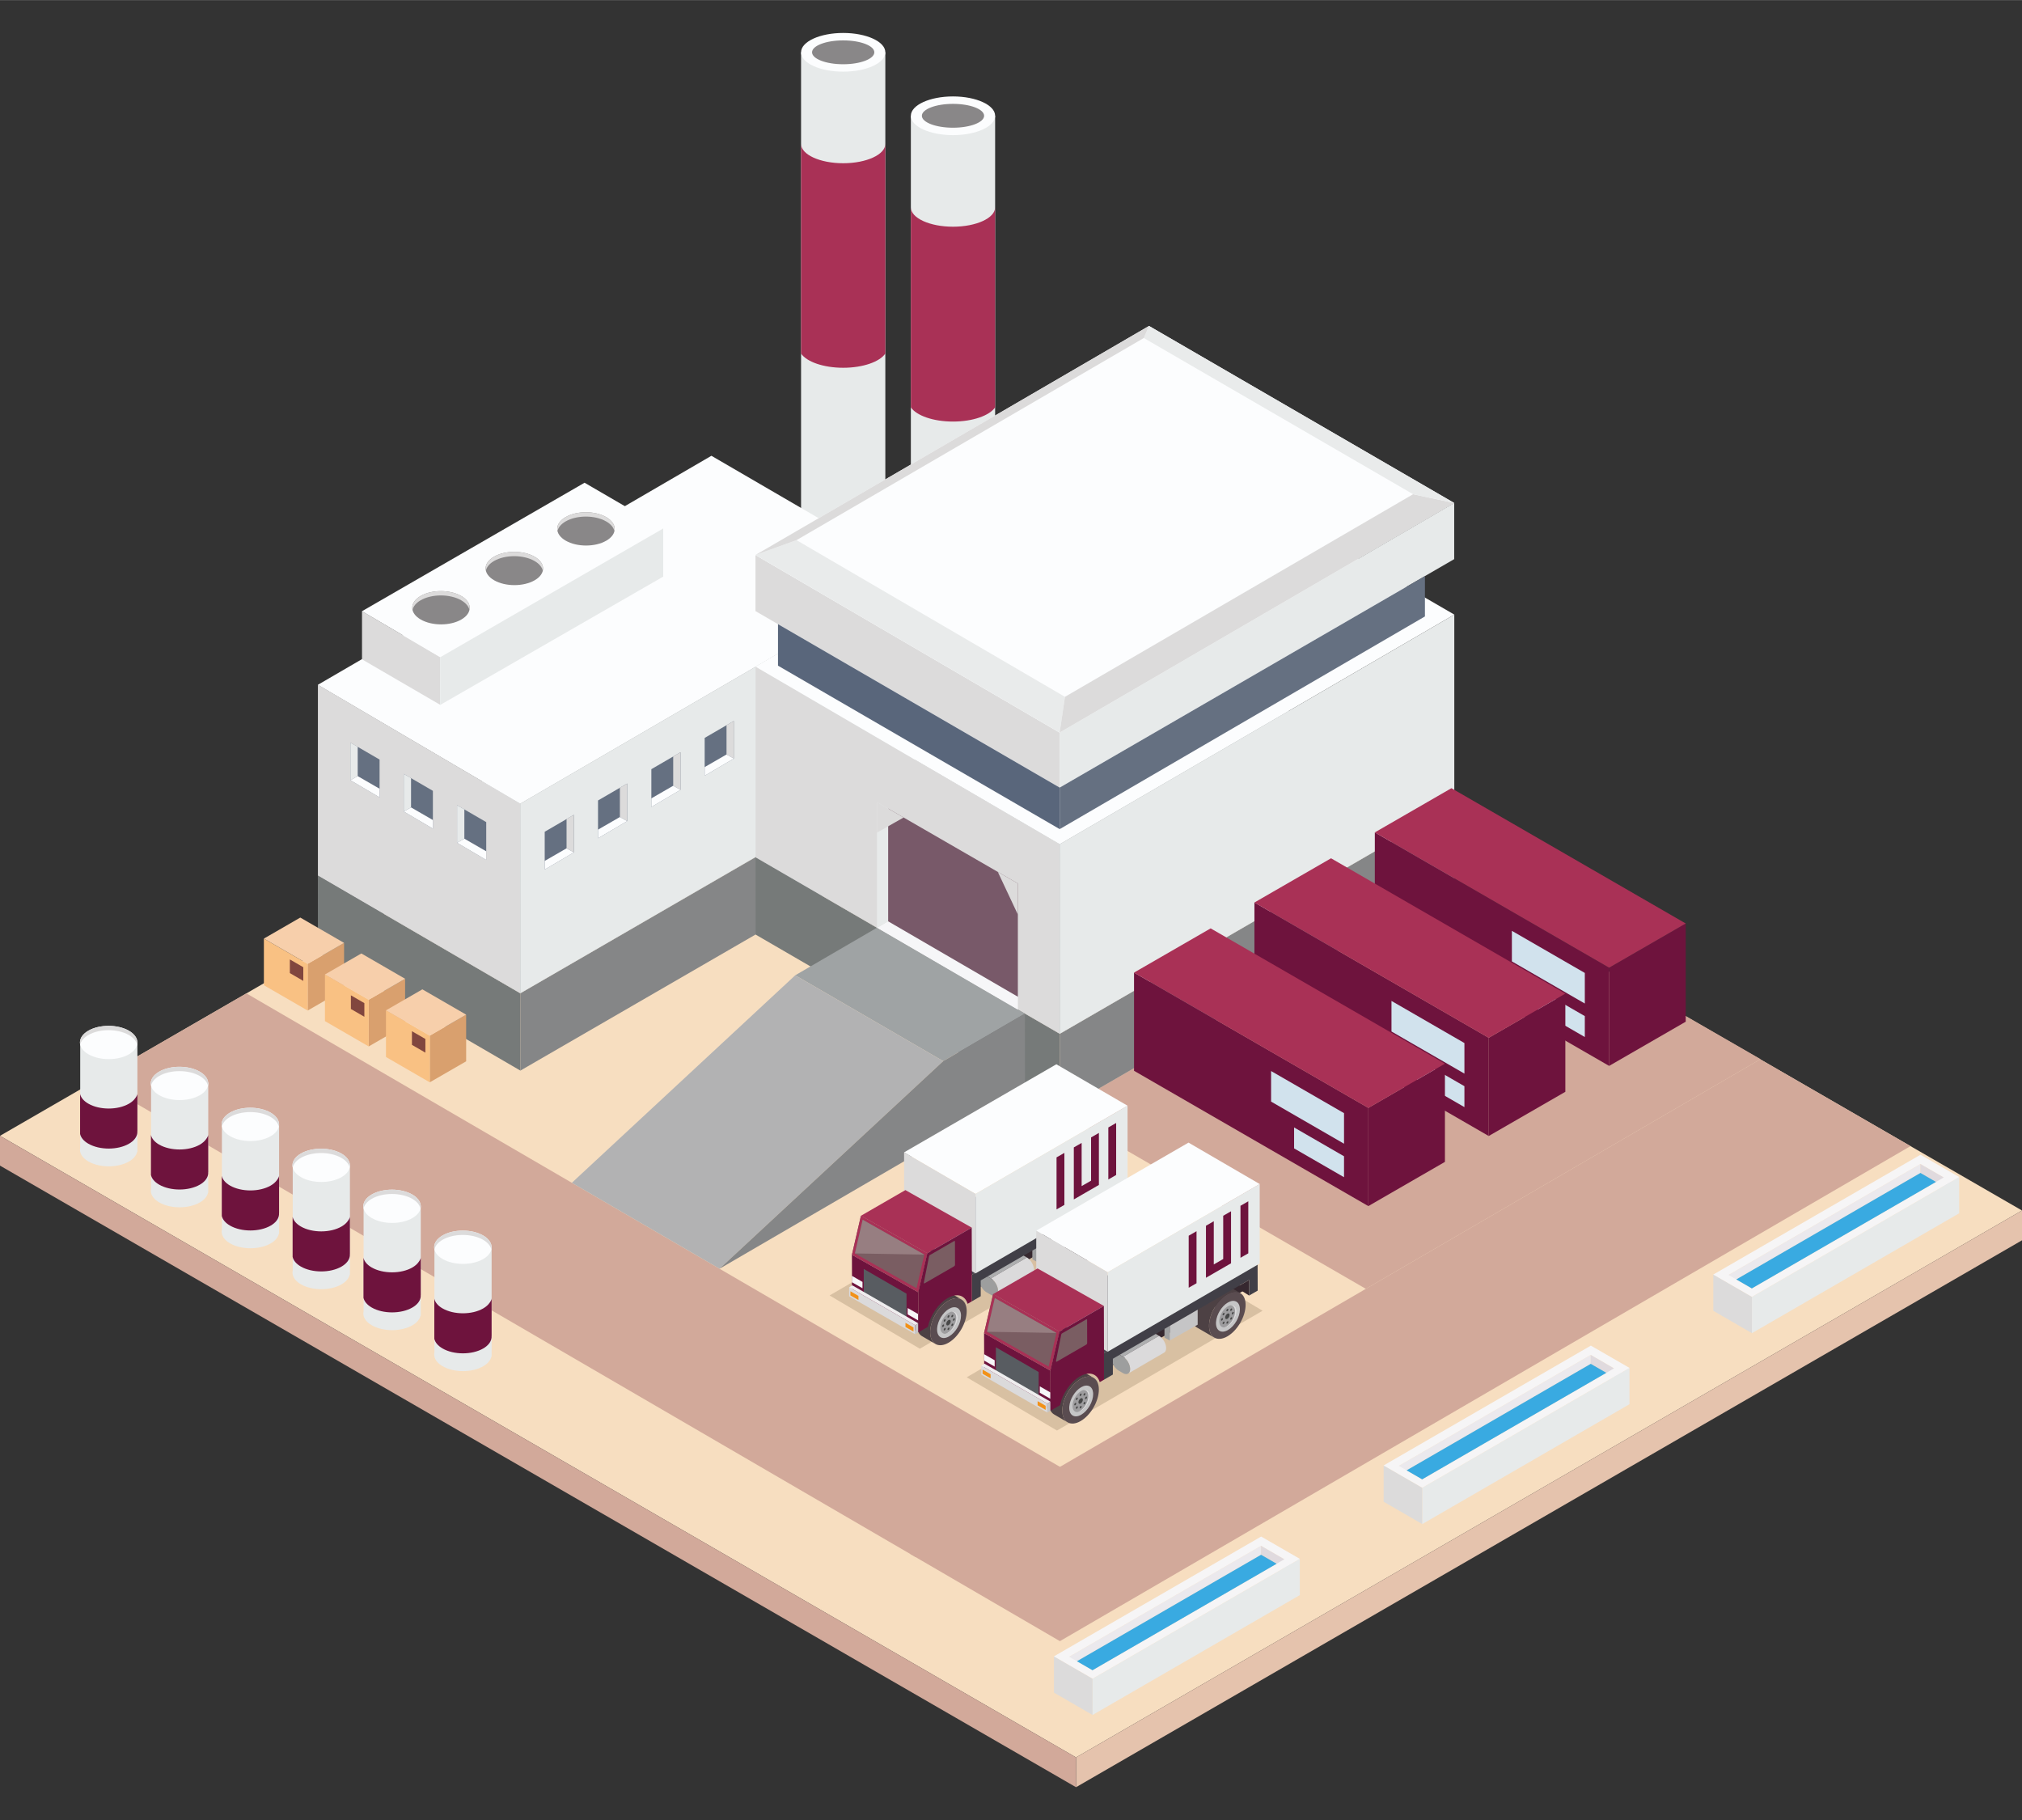 <?xml version="1.0" encoding="UTF-8"?> <svg xmlns="http://www.w3.org/2000/svg" xmlns:xlink="http://www.w3.org/1999/xlink" xmlns:xodm="http://www.corel.com/coreldraw/odm/2003" xml:space="preserve" width="1181px" height="1063px" version="1.1" style="shape-rendering:geometricPrecision; text-rendering:geometricPrecision; image-rendering:optimizeQuality; fill-rule:evenodd; clip-rule:evenodd" viewBox="0 0 1181 1062.9"><rect x="0" y="0" width="1181" height="1062.9" fill="#333333" stroke="none"/> <defs> <style type="text/css"> .fil39 {fill:#F6F6F8} .fil32 {fill:#A0A0A0;fill-rule:nonzero} .fil34 {fill:#9D9E9E;fill-rule:nonzero} .fil20 {fill:#F9C183;fill-rule:nonzero} .fil40 {fill:#F29118;fill-rule:nonzero} .fil4 {fill:#FCFDFE;fill-rule:nonzero} .fil22 {fill:#F7CFAB;fill-rule:nonzero} .fil0 {fill:#F7DEC0;fill-rule:nonzero} .fil15 {fill:#F6F6F8;fill-rule:nonzero} .fil45 {fill:#F6F5F6;fill-rule:nonzero} .fil38 {fill:#EEEDEE;fill-rule:nonzero} .fil43 {fill:#EBE9ED;fill-rule:nonzero} .fil13 {fill:#E9EBEB;fill-rule:nonzero} .fil3 {fill:#E7EAEA;fill-rule:nonzero} .fil1 {fill:#E5C3AD;fill-rule:nonzero} .fil44 {fill:#E0DADE;fill-rule:nonzero} .fil10 {fill:#DCDBDB;fill-rule:nonzero} .fil19 {fill:#D9A06E;fill-rule:nonzero} .fil29 {fill:#DBDADB;fill-rule:nonzero} .fil23 {fill:#D8C0A2;fill-rule:nonzero} .fil2 {fill:#D2A99A;fill-rule:nonzero} .fil18 {fill:#D1E2ED;fill-rule:nonzero} .fil27 {fill:#C5C5C6;fill-rule:nonzero} .fil14 {fill:#B2B2B3;fill-rule:nonzero} .fil21 {fill:#81463E;fill-rule:nonzero} .fil33 {fill:#ADAEAF;fill-rule:nonzero} .fil8 {fill:#9FA3A4;fill-rule:nonzero} .fil41 {fill:#9FA0A1;fill-rule:nonzero} .fil28 {fill:#9D9C9E;fill-rule:nonzero} .fil42 {fill:#977E81;fill-rule:nonzero} .fil5 {fill:#898788;fill-rule:nonzero} .fil36 {fill:#7A5D62;fill-rule:nonzero} .fil9 {fill:#858687;fill-rule:nonzero} .fil16 {fill:#785969;fill-rule:nonzero} .fil7 {fill:#767A79;fill-rule:nonzero} .fil26 {fill:#5A4C50;fill-rule:nonzero} .fil25 {fill:#4D4144;fill-rule:nonzero} .fil12 {fill:#657081;fill-rule:nonzero} .fil37 {fill:#585C61;fill-rule:nonzero} .fil46 {fill:#39AAE1;fill-rule:nonzero} .fil30 {fill:#474747;fill-rule:nonzero} .fil24 {fill:#36282F;fill-rule:nonzero} .fil11 {fill:#59667B;fill-rule:nonzero} .fil31 {fill:#494751;fill-rule:nonzero} .fil35 {fill:#413F47;fill-rule:nonzero} .fil17 {fill:#6E133D;fill-rule:nonzero} .fil6 {fill:#A93156;fill-rule:nonzero} </style> </defs> <g id="Метки_x0020_и_x0020_выпуск_x0020_за_x0020_обрез">  <g id="_2238036629728"> <polygon class="fil0" points="628.48,1026.29 1181,706.9 552.47,343.93 0,663.28 "></polygon> <polygon class="fil1" points="628.48,1026.29 628.48,1043.7 1181,724.3 1181,706.9 "></polygon> <polygon class="fil2" points="0,663.28 0,680.69 628.48,1043.7 628.48,1026.29 "></polygon> <polygon class="fil2" points="143.92,580.1 622.26,858.45 534.85,909.35 56.18,630.81 "></polygon> <polygon class="fil2" points="1028.14,618.58 531.66,907.49 619.07,958.4 1115.88,669.29 "></polygon> <polygon class="fil2" points="849.46,515.43 618.66,649.05 797.75,752.65 1028.3,618.5 "></polygon> <path class="fil3" d="M581.23 67.57l0 348.86c0,6.24 -11.02,11.3 -24.61,11.3 -13.59,0 -24.61,-5.06 -24.61,-11.3l0 -348.86 49.22 0z"></path> <path class="fil4" d="M532.01 67.57c0,6.24 11.02,11.3 24.61,11.3 13.59,0 24.61,-5.06 24.61,-11.3 0,-6.24 -11.02,-11.3 -24.61,-11.3 -13.59,0 -24.61,5.06 -24.61,11.3z"></path> <path class="fil5" d="M538.44 67.57c0,3.84 8.14,6.97 18.18,6.97 10.04,0 18.18,-3.13 18.18,-6.97 0,-3.85 -8.14,-6.96 -18.18,-6.96 -10.04,0 -18.18,3.11 -18.18,6.96z"></path> <path class="fil6" d="M556.62 246.15c-11.56,0 -21.34,-3.49 -24.61,-8.3l0 -116.8c0,6.24 11.02,11.3 24.61,11.3 13.59,0 24.61,-5.06 24.61,-11.3l0 116.8c-3.28,4.81 -13.05,8.3 -24.61,8.3z"></path> <path class="fil3" d="M517.1 30.49l0 348.87c0,6.24 -11.02,11.3 -24.61,11.3 -13.59,0 -24.61,-5.06 -24.61,-11.3l0 -348.87 49.22 0z"></path> <path class="fil4" d="M467.88 30.49c0,6.25 11.02,11.31 24.61,11.31 13.59,0 24.61,-5.06 24.61,-11.31 0,-6.23 -11.02,-11.29 -24.61,-11.29 -13.59,0 -24.61,5.06 -24.61,11.29z"></path> <path class="fil5" d="M474.3 30.49c0,3.86 8.15,6.98 18.19,6.98 10.04,0 18.18,-3.12 18.18,-6.98 0,-3.84 -8.14,-6.95 -18.18,-6.95 -10.04,0 -18.19,3.11 -18.19,6.95z"></path> <path class="fil6" d="M492.49 214.73c-11.56,0 -21.33,-3.49 -24.61,-8.29l0 -122.46c0,6.24 11.02,11.3 24.61,11.3 13.59,0 24.61,-5.06 24.61,-11.3l0 122.46c-3.28,4.8 -13.06,8.29 -24.61,8.29z"></path> <polygon class="fil7" points="303.9,580.04 185.65,511.24 185.68,556.4 303.94,625.19 "></polygon> <polygon class="fil8" points="476.24,344.37 185.64,511.24 303.9,580.04 595.04,411.61 "></polygon> <polygon class="fil9" points="595.04,411.61 303.9,580.04 303.94,625.19 595.07,456.77 "></polygon> <polygon class="fil10" points="303.9,469.29 185.68,399.85 185.68,511.24 303.9,580.04 "></polygon> <polygon class="fil4" points="415.52,266.13 185.65,399.89 303.87,469.32 534.31,335.23 "></polygon> <polygon class="fil3" points="534.32,335.22 303.87,469.32 303.9,580.04 534.32,446.62 "></polygon> <polygon class="fil10" points="257.16,383.75 211.44,356.9 211.44,385.01 257.16,411.61 "></polygon> <polygon class="fil4" points="341.43,281.87 211.42,356.91 257.15,383.76 387.36,308.59 "></polygon> <polygon class="fil3" points="387.37,308.59 257.15,383.76 257.16,411.61 387.37,336.7 "></polygon> <polygon class="fil7" points="619,603.69 441.33,500.62 441.36,545.77 619.04,648.85 "></polygon> <polygon class="fil8" points="671.2,368.75 441.33,500.62 619,603.69 849.42,470.27 "></polygon> <polygon class="fil9" points="849.42,470.27 619,603.69 619.04,648.85 849.46,515.43 "></polygon> <polygon class="fil10" points="619,492.94 441.33,389.23 441.33,500.62 619,603.69 "></polygon> <polygon class="fil4" points="671.17,255.5 441.29,389.27 618.97,492.98 849.42,358.88 "></polygon> <polygon class="fil3" points="849.42,358.88 618.97,492.98 619.01,603.69 849.42,470.27 "></polygon> <polygon class="fil10" points="618.94,427.75 441.26,324.04 441.26,356.84 618.94,459.91 "></polygon> <polygon class="fil4" points="671.11,190.31 441.23,324.08 618.91,427.79 849.35,293.69 "></polygon> <polygon class="fil3" points="849.36,293.69 618.91,427.79 618.94,459.91 849.36,326.49 "></polygon> <polygon class="fil11" points="618.94,459.91 454.41,364.46 454.41,388.71 618.94,484.16 "></polygon> <polygon class="fil12" points="832.27,336.38 618.94,459.91 618.94,484.16 832.27,359.96 "></polygon> <polygon class="fil4" points="668.07,197.35 465.22,315.4 622.01,406.91 825.36,288.58 "></polygon> <polygon class="fil13" points="465.22,315.4 441.23,324.08 618.91,427.79 622.01,406.91 "></polygon> <polygon class="fil10" points="622.01,406.91 618.91,427.79 849.36,293.69 825.36,288.58 "></polygon> <polygon class="fil13" points="825.36,288.58 849.36,293.69 671.11,190.31 668.07,197.35 "></polygon> <polygon class="fil10" points="441.23,324.08 465.22,315.4 668.07,197.35 671.11,190.31 "></polygon> <polygon class="fil8" points="550.9,619.67 598.63,591.9 512.22,541.75 464.48,569.53 "></polygon> <polygon class="fil14" points="420.28,740.91 550.9,619.67 464.48,569.53 334,690.71 "></polygon> <polygon class="fil9" points="598.67,637.06 420.28,740.91 550.9,619.67 598.63,591.9 "></polygon> <polygon class="fil15" points="594.51,582.04 518.73,537.98 512.22,541.75 594.51,589.63 "></polygon> <polygon class="fil16" points="518.73,537.98 518.73,472.16 594.51,515.91 594.51,582.04 "></polygon> <polygon class="fil3" points="512.23,468.41 512.23,541.75 518.73,537.98 518.73,472.16 "></polygon> <polygon class="fil10" points="512.23,486.22 527.77,477.38 512.23,468.41 "></polygon> <polygon class="fil10" points="594.51,534.06 582.8,509.15 594.51,515.91 "></polygon> <polygon class="fil17" points="939.85,565.1 939.85,622.45 984.6,596.63 984.6,539.28 "></polygon> <polygon class="fil17" points="939.85,565.1 939.85,622.45 803,543.43 803,486.08 "></polygon> <polygon class="fil18" points="925.65,568.16 925.65,586.02 883.05,561.42 883.05,543.57 "></polygon> <polygon class="fil18" points="925.65,593.36 925.65,605.58 896.49,588.74 896.49,576.52 "></polygon> <polygon class="fil6" points="984.6,539.28 939.85,565.1 803,486.08 847.74,460.26 "></polygon> <polygon class="fil17" points="869.52,606.04 869.52,663.39 914.28,637.57 914.28,580.22 "></polygon> <polygon class="fil17" points="869.52,606.04 869.52,663.39 732.68,584.37 732.68,527.02 "></polygon> <polygon class="fil18" points="855.33,609.1 855.33,626.95 812.73,602.35 812.73,584.5 "></polygon> <polygon class="fil18" points="855.33,634.3 855.33,646.52 826.18,629.68 826.18,617.46 "></polygon> <polygon class="fil6" points="914.28,580.22 869.52,606.04 732.68,527.02 777.43,501.2 "></polygon> <polygon class="fil17" points="799.21,646.98 799.21,704.32 843.95,678.5 843.95,621.15 "></polygon> <polygon class="fil17" points="799.21,646.98 799.21,704.32 662.36,625.3 662.36,567.95 "></polygon> <polygon class="fil18" points="785.01,650.04 785.01,667.89 742.41,643.29 742.41,625.44 "></polygon> <polygon class="fil18" points="785.01,675.23 785.01,687.46 755.85,670.62 755.85,658.39 "></polygon> <polygon class="fil6" points="843.95,621.15 799.21,646.98 662.36,567.95 707.11,542.13 "></polygon> <polygon class="fil12" points="411.58,452.98 411.58,430.89 428.61,421 428.61,442.95 "></polygon> <polygon class="fil10" points="428.61,421 424.34,423.44 424.34,440.57 428.61,442.95 "></polygon> <polygon class="fil4" points="424.34,440.57 411.58,447.94 411.58,452.98 428.61,442.95 "></polygon> <polygon class="fil12" points="380.44,471.24 380.44,449.16 397.47,439.26 397.47,461.22 "></polygon> <polygon class="fil10" points="397.47,439.26 393.2,441.7 393.2,458.83 397.47,461.22 "></polygon> <polygon class="fil4" points="393.2,458.83 380.44,466.21 380.44,471.24 397.47,461.22 "></polygon> <polygon class="fil12" points="349.29,489.51 349.29,467.43 366.32,457.53 366.32,479.49 "></polygon> <polygon class="fil10" points="366.32,457.53 362.06,459.97 362.06,477.1 366.32,479.49 "></polygon> <polygon class="fil4" points="362.06,477.1 349.29,484.47 349.29,489.51 366.32,479.49 "></polygon> <polygon class="fil12" points="318.15,507.78 318.15,485.7 335.18,475.8 335.18,497.76 "></polygon> <polygon class="fil10" points="335.18,475.8 330.91,478.24 330.91,495.37 335.18,497.76 "></polygon> <polygon class="fil4" points="330.91,495.37 318.15,502.74 318.15,507.78 335.18,497.76 "></polygon> <polygon class="fil12" points="221.7,465.62 221.7,443.54 204.66,433.64 204.66,455.6 "></polygon> <polygon class="fil3" points="204.66,433.64 208.93,436.08 208.93,453.21 204.66,455.6 "></polygon> <polygon class="fil4" points="208.93,453.21 221.7,460.58 221.7,465.62 204.66,455.6 "></polygon> <polygon class="fil12" points="252.84,483.89 252.84,461.81 235.81,451.91 235.81,473.86 "></polygon> <polygon class="fil3" points="235.81,451.91 240.08,454.35 240.08,471.48 235.81,473.86 "></polygon> <polygon class="fil4" points="240.08,471.48 252.84,478.85 252.84,483.89 235.81,473.86 "></polygon> <polygon class="fil12" points="283.99,502.16 283.99,480.07 266.95,470.18 266.95,492.13 "></polygon> <polygon class="fil3" points="266.95,470.18 271.22,472.62 271.22,489.75 266.95,492.13 "></polygon> <polygon class="fil4" points="271.22,489.75 283.99,497.12 283.99,502.16 266.95,492.13 "></polygon> <polygon class="fil19" points="179.7,562.87 179.7,590.12 200.96,577.85 200.96,550.61 "></polygon> <polygon class="fil20" points="179.7,562.87 179.7,590.12 154.13,575.34 154.13,548.09 "></polygon> <polygon class="fil21" points="177.15,564.82 177.15,572.8 169.29,568.25 169.29,560.27 "></polygon> <polygon class="fil22" points="200.96,550.61 179.7,562.87 154.13,548.09 175.39,535.82 "></polygon> <polygon class="fil19" points="215.35,583.83 215.35,611.08 236.61,598.81 236.61,571.57 "></polygon> <polygon class="fil20" points="215.35,583.83 215.35,611.08 189.79,596.29 189.79,569.05 "></polygon> <polygon class="fil21" points="212.81,585.78 212.81,593.75 204.95,589.21 204.95,581.23 "></polygon> <polygon class="fil22" points="236.61,571.57 215.35,583.83 189.79,569.05 211.05,556.78 "></polygon> <polygon class="fil19" points="251.01,604.79 251.01,632.04 272.27,619.77 272.27,592.52 "></polygon> <polygon class="fil20" points="251.01,604.79 251.01,632.04 225.44,617.25 225.44,590 "></polygon> <polygon class="fil21" points="248.46,606.73 248.46,614.71 240.6,610.16 240.6,602.19 "></polygon> <polygon class="fil22" points="272.27,592.52 251.01,604.79 225.44,590 246.7,577.74 "></polygon> <path class="fil5" d="M269.39 348.01c6.58,3.79 6.61,9.95 0.08,13.74 -6.53,3.8 -17.16,3.8 -23.73,0 -6.58,-3.79 -6.61,-9.95 -0.07,-13.74 6.52,-3.79 17.15,-3.8 23.72,0z"></path> <path class="fil10" d="M245.66 350.53c6.53,-3.79 17.16,-3.79 23.73,0 2.74,1.59 4.33,3.58 4.8,5.64 0.65,-2.89 -0.94,-5.93 -4.8,-8.16 -6.57,-3.8 -17.2,-3.79 -23.73,0 -3.8,2.21 -5.36,5.23 -4.71,8.11 0.46,-2.04 2.02,-4.02 4.71,-5.59z"></path> <path class="fil5" d="M312.24 325.08c6.57,3.79 6.61,9.95 0.08,13.74 -6.53,3.8 -17.16,3.8 -23.73,0 -6.58,-3.79 -6.61,-9.95 -0.08,-13.74 6.53,-3.79 17.16,-3.8 23.73,0z"></path> <path class="fil10" d="M288.51 327.6c6.53,-3.79 17.16,-3.79 23.73,0 2.74,1.59 4.33,3.58 4.8,5.65 0.65,-2.91 -0.94,-5.94 -4.8,-8.17 -6.57,-3.8 -17.2,-3.79 -23.73,0 -3.8,2.21 -5.36,5.23 -4.71,8.11 0.45,-2.04 2.01,-4.02 4.71,-5.59z"></path> <path class="fil5" d="M354.07 301.96c6.57,3.79 6.61,9.95 0.08,13.74 -6.53,3.8 -17.16,3.8 -23.73,0 -6.58,-3.79 -6.61,-9.95 -0.08,-13.74 6.53,-3.8 17.16,-3.8 23.73,0z"></path> <path class="fil10" d="M330.34 304.48c6.53,-3.79 17.16,-3.79 23.73,0 2.74,1.58 4.33,3.58 4.79,5.64 0.66,-2.9 -0.93,-5.94 -4.79,-8.16 -6.57,-3.8 -17.2,-3.8 -23.73,0 -3.8,2.21 -5.36,5.22 -4.72,8.11 0.46,-2.05 2.02,-4.02 4.72,-5.59z"></path> <path class="fil3" d="M80.25 608.33l-33.4 0 0 61.77c-0.06,0.26 -0.1,0.53 -0.12,0.79l-0.01 0.16c-0.03,0.53 0.01,1.05 0.13,1.57l0 0.01c0.47,2.06 2.05,4.05 4.79,5.63 6.58,3.8 17.2,3.8 23.73,0 2.7,-1.56 4.26,-3.54 4.72,-5.58l0.16 0 0 -64.35z"></path> <path class="fil4" d="M75.3 601.9c6.57,3.8 6.6,9.95 0.07,13.75 -6.53,3.79 -17.15,3.79 -23.73,0 -6.57,-3.8 -6.6,-9.95 -0.07,-13.75 6.53,-3.79 17.15,-3.79 23.73,0z"></path> <path class="fil10" d="M51.57 604.43c6.53,-3.8 17.15,-3.8 23.73,0 2.74,1.58 4.32,3.58 4.79,5.64 0.65,-2.9 -0.94,-5.94 -4.79,-8.17 -6.58,-3.79 -17.2,-3.79 -23.73,0 -3.81,2.21 -5.37,5.23 -4.72,8.11 0.46,-2.04 2.02,-4.01 4.72,-5.58z"></path> <path class="fil17" d="M79.08 641.19c-0.8,1.2 -2.04,2.33 -3.71,3.3 -6.55,3.81 -17.2,3.81 -23.79,0 -2.74,-1.58 -4.33,-3.58 -4.8,-5.64l0 23.37c0.47,2.07 2.06,4.07 4.8,5.65 6.59,3.81 17.24,3.81 23.79,0 2.7,-1.57 4.26,-3.54 4.72,-5.59l0 0 0 0c0.12,-0.54 0.16,-1.08 0.13,-1.62l-0.01 -0.09 0 -0.03 0.04 0 0 -21.88c0,1.03 -1.16,2.53 -1.16,2.53l-0.01 0z"></path> <path class="fil3" d="M121.63 632.25l-33.4 0 0 61.77c-0.06,0.26 -0.1,0.52 -0.12,0.79l-0.01 0.16c-0.03,0.52 0.01,1.05 0.13,1.57l0 0c0.46,2.07 2.05,4.06 4.79,5.64 6.58,3.8 17.2,3.8 23.73,0 2.7,-1.57 4.26,-3.54 4.72,-5.58l0.16 0 0 -64.35z"></path> <path class="fil4" d="M116.67 625.82c6.58,3.79 6.61,9.95 0.08,13.74 -6.53,3.8 -17.16,3.8 -23.73,0 -6.57,-3.79 -6.6,-9.95 -0.07,-13.74 6.53,-3.8 17.15,-3.8 23.72,0z"></path> <path class="fil10" d="M92.95 628.34c6.53,-3.79 17.15,-3.79 23.72,0 2.75,1.59 4.33,3.58 4.8,5.64 0.65,-2.89 -0.94,-5.93 -4.8,-8.16 -6.57,-3.8 -17.19,-3.8 -23.72,0 -3.81,2.21 -5.37,5.23 -4.72,8.11 0.46,-2.04 2.02,-4.02 4.72,-5.59z"></path> <path class="fil17" d="M120.46 665.1c-0.81,1.21 -2.04,2.34 -3.71,3.31 -6.55,3.8 -17.2,3.8 -23.79,0 -2.75,-1.58 -4.34,-3.58 -4.8,-5.65l0 23.38c0.46,2.07 2.05,4.06 4.8,5.65 6.59,3.8 17.24,3.8 23.79,0 2.7,-1.57 4.26,-3.54 4.72,-5.59l0 0c0.12,-0.54 0.16,-1.08 0.13,-1.62l-0.01 -0.09 0 -0.03 0.04 0 0 -21.88c0,1.03 -1.16,2.52 -1.16,2.52l-0.01 0z"></path> <path class="fil3" d="M163.01 656.17l-33.4 0 0 61.77c-0.06,0.26 -0.1,0.52 -0.12,0.78l-0.02 0.17c-0.02,0.52 0.02,1.05 0.14,1.57l0 0 0 0c0.46,2.06 2.05,4.05 4.79,5.64 6.57,3.79 17.2,3.79 23.73,0 2.7,-1.57 4.26,-3.54 4.72,-5.58l0.16 0 0 -64.35z"></path> <path class="fil4" d="M158.05 649.74c6.58,3.79 6.61,9.95 0.08,13.74 -6.53,3.8 -17.16,3.8 -23.73,0 -6.57,-3.79 -6.61,-9.95 -0.07,-13.74 6.52,-3.8 17.15,-3.8 23.72,0z"></path> <path class="fil10" d="M134.33 652.26c6.52,-3.79 17.15,-3.8 23.72,0 2.74,1.58 4.33,3.58 4.8,5.64 0.65,-2.9 -0.94,-5.94 -4.8,-8.16 -6.57,-3.8 -17.2,-3.8 -23.72,0 -3.81,2.21 -5.37,5.22 -4.72,8.1 0.45,-2.04 2.02,-4.01 4.72,-5.58z"></path> <path class="fil17" d="M161.84 689.02c-0.81,1.2 -2.04,2.33 -3.72,3.31 -6.54,3.8 -17.19,3.8 -23.78,0 -2.75,-1.59 -4.34,-3.58 -4.8,-5.65l0 23.38c0.46,2.06 2.05,4.06 4.8,5.65 6.59,3.8 17.24,3.8 23.78,0 2.71,-1.57 4.27,-3.55 4.72,-5.6l0.01 0c0.12,-0.53 0.16,-1.07 0.13,-1.61l-0.01 -0.09 0 -0.03 0.04 0 0 -21.88c0,1.03 -1.17,2.52 -1.17,2.52l0 0z"></path> <path class="fil3" d="M204.38 680.08l-33.4 0 0 61.77c-0.05,0.27 -0.09,0.53 -0.12,0.8l-0.01 0.16c-0.03,0.52 0.02,1.05 0.13,1.56l0 0c0.47,2.07 2.05,4.06 4.8,5.64 6.57,3.8 17.2,3.8 23.73,0 2.7,-1.57 4.26,-3.54 4.71,-5.58l0.16 0 0 -64.35z"></path> <path class="fil4" d="M199.43 673.65c6.57,3.8 6.61,9.95 0.08,13.75 -6.53,3.79 -17.16,3.79 -23.73,0 -6.58,-3.8 -6.61,-9.95 -0.08,-13.75 6.53,-3.79 17.15,-3.79 23.73,0z"></path> <path class="fil10" d="M175.7 676.18c6.53,-3.8 17.15,-3.8 23.73,0 2.74,1.58 4.33,3.58 4.79,5.64 0.66,-2.9 -0.93,-5.94 -4.79,-8.17 -6.58,-3.79 -17.2,-3.79 -23.73,0 -3.8,2.22 -5.36,5.23 -4.72,8.11 0.46,-2.04 2.02,-4.01 4.72,-5.58z"></path> <path class="fil17" d="M203.22 712.94c-0.81,1.2 -2.04,2.33 -3.72,3.3 -6.55,3.81 -17.19,3.81 -23.78,0 -2.75,-1.58 -4.34,-3.58 -4.81,-5.64l0 23.37c0.47,2.07 2.06,4.07 4.81,5.66 6.59,3.8 17.23,3.8 23.78,0 2.7,-1.57 4.26,-3.55 4.72,-5.6l0 0c0.12,-0.54 0.17,-1.07 0.13,-1.62l-0.01 -0.08 0 -0.04 0.04 0 0 -21.87c0,1.02 -1.16,2.52 -1.16,2.52l0 0z"></path> <path class="fil3" d="M245.76 704l-33.4 0 0 61.77c-0.06,0.26 -0.1,0.53 -0.12,0.79l-0.01 0.17c-0.03,0.52 0.01,1.05 0.13,1.56l0 0c0.47,2.07 2.06,4.06 4.8,5.64 6.57,3.8 17.2,3.8 23.73,0 2.69,-1.57 4.25,-3.54 4.71,-5.58l0.16 0 0 -64.35z"></path> <path class="fil4" d="M240.81 697.57c6.57,3.8 6.61,9.95 0.08,13.74 -6.53,3.8 -17.16,3.8 -23.73,0 -6.58,-3.79 -6.61,-9.94 -0.08,-13.74 6.53,-3.79 17.15,-3.8 23.73,0z"></path> <path class="fil10" d="M217.08 700.09c6.53,-3.79 17.15,-3.79 23.73,0 2.74,1.59 4.33,3.58 4.79,5.64 0.65,-2.89 -0.94,-5.93 -4.79,-8.16 -6.58,-3.8 -17.2,-3.79 -23.73,0 -3.81,2.21 -5.37,5.23 -4.72,8.11 0.46,-2.04 2.02,-4.02 4.72,-5.59z"></path> <path class="fil17" d="M244.6 736.85c-0.81,1.21 -2.05,2.34 -3.72,3.31 -6.55,3.8 -17.2,3.8 -23.79,0 -2.74,-1.58 -4.33,-3.58 -4.8,-5.64l0 23.37c0.47,2.06 2.06,4.06 4.8,5.65 6.59,3.81 17.24,3.81 23.79,0 2.7,-1.57 4.26,-3.54 4.72,-5.59l0 0c0.12,-0.54 0.16,-1.08 0.13,-1.62l-0.01 -0.09 0 -0.03 0.04 0 0 -21.88c0,1.03 -1.16,2.52 -1.16,2.52l0 0z"></path> <path class="fil3" d="M287.14 727.91l-33.4 0 0 61.78c-0.06,0.26 -0.1,0.53 -0.12,0.79l-0.01 0.16c-0.03,0.53 0.01,1.05 0.13,1.57l0 0c0.47,2.06 2.05,4.06 4.79,5.63 6.58,3.81 17.21,3.81 23.73,0 2.7,-1.56 4.26,-3.53 4.72,-5.58l0.16 0 0 -64.35z"></path> <path class="fil4" d="M282.18 721.48c6.58,3.8 6.61,9.96 0.08,13.75 -6.52,3.8 -17.15,3.8 -23.73,0 -6.57,-3.79 -6.6,-9.95 -0.07,-13.75 6.53,-3.79 17.15,-3.79 23.72,0z"></path> <path class="fil10" d="M258.46 724.01c6.53,-3.79 17.15,-3.79 23.72,0 2.75,1.58 4.33,3.58 4.8,5.64 0.65,-2.9 -0.94,-5.94 -4.8,-8.17 -6.57,-3.79 -17.19,-3.79 -23.72,0 -3.81,2.22 -5.37,5.23 -4.72,8.11 0.46,-2.04 2.02,-4.01 4.72,-5.58z"></path> <path class="fil17" d="M285.97 760.77c-0.8,1.2 -2.04,2.34 -3.71,3.3 -6.55,3.81 -17.2,3.81 -23.79,0 -2.74,-1.58 -4.33,-3.58 -4.8,-5.64l0 23.38c0.47,2.06 2.06,4.06 4.8,5.65 6.59,3.81 17.24,3.81 23.79,0 2.7,-1.57 4.26,-3.55 4.72,-5.59l0 -0.01c0.12,-0.54 0.16,-1.07 0.13,-1.61l-0.01 -0.09 0 -0.03 0.04 0 0 -21.88c0,1.03 -1.16,2.52 -1.16,2.52l-0.01 0z"></path> <polygon class="fil23" points="657.36,717.64 657.36,717.64 604.64,686.54 534.1,727.64 541.59,731.88 536.32,754.64 511.68,740.7 484.54,756.52 537.26,787.62 578.17,763.78 580.04,755.72 586.11,759.15 "></polygon> <polygon class="fil24" points="572.82,751.46 650,707.52 645.84,704.19 572.82,747.72 "></polygon> <polygon class="fil24" points="652.38,710.83 644.89,706.04 652.38,701.71 "></polygon> <path class="fil25" d="M631.48 734.96l-0.09 -0.07c-0.09,-0.08 -0.17,-0.15 -0.25,-0.22l-0.04 -0.04c-0.09,-0.09 -0.18,-0.18 -0.26,-0.28l-0.07 -0.09c-0.07,-0.06 -0.13,-0.14 -0.19,-0.22l-0.07 -0.09c-0.07,-0.1 -0.13,-0.18 -0.19,-0.27l-0.05 -0.07c-0.07,-0.13 -0.15,-0.25 -0.22,-0.38 -0.07,-0.12 -0.14,-0.26 -0.2,-0.4l-0.03 -0.07c-0.05,-0.11 -0.1,-0.22 -0.15,-0.33l-0.04 -0.1 -0.07 -0.21c-0.04,-0.11 -0.08,-0.23 -0.12,-0.34 -0.02,-0.07 -0.04,-0.15 -0.06,-0.22 -0.03,-0.1 -0.05,-0.2 -0.08,-0.3 -0.02,-0.08 -0.04,-0.17 -0.05,-0.25 -0.02,-0.08 -0.04,-0.17 -0.06,-0.26 -0.01,-0.09 -0.03,-0.19 -0.05,-0.28 -0.01,-0.09 -0.02,-0.17 -0.03,-0.24 -0.02,-0.11 -0.03,-0.22 -0.04,-0.32l-0.02 -0.23c-0.01,-0.12 -0.02,-0.26 -0.03,-0.38l-0.01 -0.17c-0.01,-0.19 -0.02,-0.39 -0.02,-0.58 0,-0.19 0.01,-0.38 0.02,-0.58l0 -0.19c0.01,-0.14 0.02,-0.27 0.03,-0.41l0.02 -0.2c0.01,-0.15 0.02,-0.29 0.04,-0.43l0.02 -0.18c0.02,-0.2 0.05,-0.4 0.08,-0.6l0.02 -0.08c0.03,-0.18 0.06,-0.35 0.09,-0.53l0.04 -0.21c0.03,-0.14 0.06,-0.28 0.09,-0.41 0.02,-0.08 0.04,-0.16 0.06,-0.23 0.03,-0.13 0.06,-0.27 0.09,-0.4 0.02,-0.08 0.04,-0.16 0.07,-0.24 0.03,-0.14 0.08,-0.28 0.12,-0.42l0.06 -0.2c0.06,-0.2 0.12,-0.41 0.19,-0.61l0.02 -0.05c0.06,-0.19 0.13,-0.38 0.2,-0.57l0.07 -0.18c0.05,-0.15 0.1,-0.29 0.16,-0.43l0.08 -0.2c0.06,-0.15 0.12,-0.3 0.19,-0.45l0.07 -0.15c0.08,-0.2 0.17,-0.4 0.27,-0.6l0.07 -0.14c0.07,-0.16 0.14,-0.31 0.22,-0.46 0.05,-0.11 0.11,-0.21 0.17,-0.32 0.05,-0.1 0.1,-0.2 0.15,-0.31 0.15,-0.27 0.31,-0.55 0.47,-0.82 0.05,-0.09 0.11,-0.18 0.16,-0.27 0.07,-0.11 0.13,-0.22 0.2,-0.33 0.06,-0.1 0.13,-0.2 0.19,-0.3 0.07,-0.1 0.13,-0.21 0.21,-0.32l0.14 -0.21c0.19,-0.29 0.39,-0.58 0.6,-0.86l0.01 -0.01c0.14,-0.2 0.29,-0.39 0.45,-0.59 0.11,-0.15 0.23,-0.29 0.35,-0.44l0.07 -0.09c0.15,-0.17 0.29,-0.34 0.44,-0.51l0.13 -0.14c0.1,-0.12 0.21,-0.23 0.32,-0.35l0.18 -0.19c0.09,-0.1 0.19,-0.19 0.28,-0.29l0.2 -0.2c0.09,-0.08 0.18,-0.17 0.27,-0.26l0.22 -0.2c0.09,-0.09 0.18,-0.17 0.27,-0.25l0.22 -0.19c0.1,-0.08 0.19,-0.16 0.28,-0.24l0.22 -0.17c0.1,-0.08 0.2,-0.16 0.3,-0.24l0.2 -0.15c0.11,-0.08 0.22,-0.16 0.33,-0.24l0.17 -0.12c0.17,-0.12 0.33,-0.23 0.5,-0.33l0.03 -0.02c0.17,-0.11 0.35,-0.22 0.52,-0.32 0.16,-0.09 0.31,-0.17 0.47,-0.26l0.18 -0.09c0.11,-0.06 0.23,-0.11 0.35,-0.17l0.15 -0.07c0.16,-0.07 0.33,-0.14 0.49,-0.21 0.16,-0.07 0.32,-0.13 0.49,-0.18l0.15 -0.05c0.11,-0.04 0.22,-0.07 0.32,-0.1l0.19 -0.05c0.1,-0.03 0.2,-0.06 0.3,-0.08l0.19 -0.04c0.09,-0.02 0.18,-0.04 0.27,-0.05l0.22 -0.04c0.08,-0.01 0.17,-0.02 0.25,-0.03 0.08,-0.01 0.15,-0.02 0.23,-0.02l0.22 -0.01c0.09,-0.01 0.18,-0.01 0.27,-0.01 0.13,0 0.25,0 0.38,0l0.03 0.01c0.12,0 0.24,0.01 0.36,0.03l0.11 0.01c0.12,0.02 0.25,0.04 0.38,0.06l0.1 0.03c0.1,0.02 0.2,0.04 0.3,0.07l0.14 0.05c0.08,0.02 0.16,0.05 0.24,0.08 0.1,0.03 0.19,0.07 0.28,0.11l0.14 0.06c0.13,0.06 0.27,0.13 0.4,0.21l-10.18 -5.92c-0.13,-0.08 -0.27,-0.14 -0.4,-0.21l-0.14 -0.06c-1.49,-0.64 -3.25,-0.5 -4.76,0 -1.52,0.49 -2.99,1.35 -4.24,2.34l-0.11 0.09 -0.22 0.18c-4.58,3.79 -7.87,9.75 -8.3,15.71 -0.15,2.04 0.08,4.4 1.2,6.16l0.01 0.02 0.05 0.07c0.06,0.1 0.12,0.18 0.18,0.26l0.08 0.11 0.19 0.22 0.07 0.08c0.08,0.1 0.17,0.2 0.26,0.28l0.04 0.04c0.08,0.08 0.16,0.15 0.25,0.22l0.09 0.08 0.22 0.16 0.09 0.06c0.11,0.08 0.21,0.15 0.32,0.2l10.18 5.93c-0.11,-0.07 -0.21,-0.14 -0.32,-0.21l-0.09 -0.06 -0.22 -0.17z"></path> <path class="fil26" d="M639.63 710.12c-5.89,3.4 -10.65,11.65 -10.64,18.43 0.02,6.77 4.82,9.5 10.71,6.1 5.9,-3.41 10.66,-11.65 10.64,-18.43 -0.02,-6.77 -4.81,-9.5 -10.71,-6.1z"></path> <path class="fil27" d="M640 714.88c-3.64,2.1 -6.62,7.02 -6.94,11.29 -0.02,0.27 -0.03,0.52 -0.03,0.78 0.02,4.44 3.15,6.22 7.01,3.99 3.86,-2.22 6.98,-7.63 6.97,-12.06 0,-0.26 -0.01,-0.5 -0.03,-0.74 -0.35,-3.89 -3.34,-5.36 -6.98,-3.26z"></path> <path class="fil28" d="M640.01 717.07c-2.65,1.53 -4.82,5.11 -5.05,8.21 -0.01,0.19 -0.02,0.38 -0.02,0.57 0.01,3.22 2.29,4.52 5.1,2.9 2.81,-1.62 5.07,-5.55 5.06,-8.77 0,-0.19 0,-0.37 -0.02,-0.54 -0.25,-2.83 -2.43,-3.9 -5.07,-2.37z"></path> <path class="fil29" d="M645.08 719.43c-0.21,-2.34 -1.74,-3.47 -3.76,-2.92 1.57,-0.04 2.7,1.08 2.87,3.06 0.02,0.17 0.02,0.35 0.03,0.54 0,3.22 -2.26,7.15 -5.07,8.78 -0.46,0.26 -0.9,0.44 -1.32,0.55 0.67,-0.01 1.42,-0.23 2.21,-0.7 2.81,-1.61 5.07,-5.54 5.06,-8.77 0,-0.18 0,-0.36 -0.02,-0.54z"></path> <path class="fil30" d="M641.93 723.53c0.15,-0.08 0.29,-0.1 0.41,-0.04 0.22,0.13 0.22,0.54 0,0.93 -0.11,0.19 -0.26,0.34 -0.41,0.42 -0.14,0.09 -0.29,0.11 -0.4,0.04 -0.22,-0.12 -0.22,-0.54 0,-0.92 0.11,-0.2 0.26,-0.35 0.4,-0.43z"></path> <path class="fil30" d="M639.69 721.42c0.72,-0.41 1.3,-0.08 1.31,0.74 0,0.83 -0.58,1.83 -1.3,2.24 -0.71,0.42 -1.3,0.09 -1.3,-0.74 0,-0.82 0.58,-1.82 1.29,-2.24z"></path> <path class="fil30" d="M639.71 725.88c0.31,-0.19 0.57,-0.04 0.57,0.33 0,0.36 -0.25,0.8 -0.57,0.98 -0.32,0.18 -0.57,0.04 -0.57,-0.33 0,-0.36 0.25,-0.8 0.57,-0.98z"></path> <path class="fil30" d="M637.47 726.1c0.15,-0.08 0.3,-0.1 0.41,-0.04 0.22,0.13 0.22,0.55 0,0.93 -0.11,0.2 -0.26,0.34 -0.4,0.43 -0.15,0.08 -0.29,0.1 -0.41,0.04 -0.22,-0.13 -0.22,-0.55 0,-0.93 0.11,-0.19 0.26,-0.34 0.4,-0.43z"></path> <path class="fil30" d="M641.92 718.41c0.14,-0.09 0.29,-0.11 0.4,-0.04 0.23,0.12 0.23,0.54 0.01,0.92 -0.12,0.2 -0.26,0.35 -0.41,0.43 -0.14,0.08 -0.29,0.11 -0.4,0.04 -0.23,-0.13 -0.23,-0.54 -0.01,-0.93 0.12,-0.19 0.26,-0.34 0.41,-0.42z"></path> <path class="fil30" d="M639.69 719.94c-0.32,0.19 -0.57,0.04 -0.57,-0.32 0,-0.36 0.25,-0.8 0.57,-0.99 0.31,-0.18 0.57,-0.03 0.57,0.33 0,0.36 -0.25,0.8 -0.57,0.98z"></path> <path class="fil30" d="M637.46 722.29c-0.14,0.09 -0.29,0.11 -0.4,0.05 -0.22,-0.13 -0.23,-0.55 0,-0.93 0.11,-0.19 0.25,-0.34 0.4,-0.43 0.15,-0.08 0.29,-0.1 0.4,-0.04 0.23,0.13 0.23,0.54 0.01,0.93 -0.11,0.19 -0.26,0.34 -0.41,0.42z"></path> <path class="fil30" d="M642.28 721.42c0,-0.36 0.25,-0.8 0.57,-0.99 0.31,-0.18 0.57,-0.03 0.57,0.33 0,0.36 -0.25,0.81 -0.57,0.99 -0.31,0.18 -0.57,0.03 -0.57,-0.33z"></path> <path class="fil30" d="M636.54 724.07c0.32,-0.18 0.58,-0.03 0.58,0.33 0,0.36 -0.26,0.81 -0.57,0.99 -0.32,0.18 -0.57,0.03 -0.58,-0.33 0,-0.36 0.26,-0.8 0.57,-0.99z"></path> <polygon class="fil31" points="567.64,744.49 529.04,722.62 618.76,670.56 657.36,692.42 "></polygon> <polygon class="fil32" points="573.41,744.71 573.44,744.7 573.49,744.68 573.52,744.67 573.57,744.64 573.61,744.63 573.64,744.62 573.68,744.61 573.72,744.6 573.76,744.59 573.79,744.58 573.85,744.57 573.88,744.56 573.95,744.54 573.96,744.54 574.03,744.53 574.05,744.53 574.12,744.53 574.22,744.52 574.25,744.52 574.32,744.51 574.37,744.51 574.42,744.52 574.56,744.52 574.6,744.53 574.65,744.53 574.7,744.53 574.75,744.54 574.79,744.55 574.84,744.56 574.88,744.57 574.94,744.58 574.97,744.59 575.04,744.6 575.07,744.6 575.16,744.63 575.18,744.63 575.26,744.66 575.29,744.67 575.35,744.69 575.38,744.7 575.45,744.72 575.48,744.74 575.56,744.76 575.57,744.77 575.67,744.81 575.7,744.82 575.77,744.85 575.8,744.87 575.87,744.89 575.9,744.91 575.99,744.96 576,744.96 576.09,745.01 576.11,745.02 576.21,745.08 597.22,732.86 597.12,732.8 597.1,732.8 597.09,732.79 597,732.75 597,732.74 596.92,732.7 596.91,732.7 596.88,732.68 596.81,732.65 596.77,732.63 596.75,732.62 596.7,732.6 596.68,732.59 596.59,732.55 596.58,732.54 596.57,732.54 596.49,732.51 596.46,732.5 596.42,732.49 596.39,732.48 596.36,732.47 596.3,732.44 596.27,732.44 596.25,732.43 596.19,732.41 596.17,732.41 596.08,732.39 596.08,732.39 596.05,732.38 595.98,732.36 595.95,732.35 595.91,732.34 595.89,732.34 595.85,732.34 595.8,732.33 595.76,732.32 595.73,732.32 595.71,732.31 595.66,732.31 595.61,732.3 595.55,732.3 595.52,732.29 595.23,732.29 595.13,732.3 595.13,732.3 595.06,732.31 595.04,732.31 594.97,732.32 594.96,732.33 594.89,732.34 594.88,732.34 594.86,732.34 594.8,732.35 594.77,732.36 594.73,732.38 594.69,732.39 594.65,732.4 594.62,732.41 594.6,732.42 594.58,732.43 594.53,732.44 594.5,732.45 594.44,732.48 594.42,732.5 594.36,732.52 594.33,732.54 594.26,732.57 573.25,744.79 573.33,744.75 573.35,744.74 "></polygon> <polygon class="fil33" points="576.21,745.08 597.22,732.86 599.77,734.33 578.76,746.55 "></polygon> <polygon class="fil29" points="603.92,741.4 603.92,741.38 603.92,741.34 603.91,741.3 603.91,741.25 603.91,741.17 603.91,741.14 603.91,741.14 603.9,741.03 603.9,740.99 603.89,740.93 603.89,740.91 603.88,740.87 603.87,740.79 603.87,740.75 603.87,740.73 603.86,740.66 603.85,740.63 603.84,740.52 603.84,740.52 603.83,740.48 603.82,740.4 603.81,740.36 603.8,740.31 603.79,740.28 603.79,740.23 603.77,740.16 603.76,740.11 603.76,740.1 603.74,740 603.74,740 603.71,739.88 603.71,739.87 603.7,739.83 603.67,739.75 603.66,739.7 603.65,739.66 603.64,739.63 603.63,739.58 603.6,739.5 603.59,739.46 603.59,739.44 603.56,739.37 603.55,739.34 603.52,739.22 603.51,739.22 603.5,739.19 603.47,739.1 603.46,739.06 603.44,739.01 603.43,738.97 603.41,738.93 603.38,738.85 603.37,738.81 603.37,738.8 603.32,738.69 603.31,738.68 603.28,738.6 603.28,738.59 603.2,738.42 603.2,738.41 603.19,738.38 603.11,738.22 603.1,738.2 603.1,738.19 603.08,738.15 603.04,738.07 603.02,738.02 603,737.98 602.99,737.96 602.95,737.9 602.92,737.83 602.89,737.77 602.87,737.73 602.86,737.71 602.77,737.55 602.76,737.53 602.67,737.39 602.66,737.36 602.65,737.34 602.61,737.27 602.57,737.22 602.53,737.15 602.5,737.09 602.46,737.03 602.42,736.97 602.38,736.91 602.35,736.87 602.34,736.85 602.23,736.69 602.21,736.66 602.09,736.49 602.09,736.49 602.06,736.46 602,736.37 601.97,736.33 601.91,736.25 601.9,736.24 601.86,736.19 601.83,736.15 601.77,736.09 601.74,736.05 601.74,736.04 601.66,735.95 601.66,735.94 601.58,735.85 601.57,735.85 601.54,735.82 601.48,735.75 601.45,735.72 601.41,735.67 601.4,735.66 601.36,735.62 601.31,735.57 601.27,735.52 601.24,735.5 601.22,735.47 601.18,735.43 601.12,735.37 601.09,735.34 601.07,735.32 601.03,735.29 600.99,735.25 600.94,735.2 600.9,735.16 600.89,735.15 600.83,735.1 600.8,735.08 600.72,735.01 600.71,735 600.7,735 600.61,734.91 600.58,734.89 600.52,734.84 600.51,734.83 600.47,734.81 600.41,734.76 600.37,734.73 600.34,734.7 600.31,734.68 600.28,734.66 600.21,734.62 600.18,734.59 600.16,734.57 600.11,734.54 600.08,734.52 599.98,734.46 599.98,734.46 599.88,734.4 599.85,734.38 599.81,734.36 599.77,734.33 578.76,746.55 578.84,746.6 578.88,746.62 578.97,746.68 578.97,746.68 579.07,746.75 579.1,746.77 579.17,746.81 579.21,746.83 579.27,746.88 579.31,746.91 579.37,746.95 579.4,746.98 579.47,747.03 579.5,747.06 579.57,747.11 579.6,747.14 579.7,747.22 579.71,747.23 579.79,747.3 579.83,747.33 579.89,747.38 579.93,747.42 579.98,747.47 580.02,747.51 580.08,747.56 580.12,747.6 580.17,747.65 580.21,747.69 580.26,747.74 580.3,747.78 580.35,747.84 580.39,747.88 580.44,747.94 580.48,747.97 580.54,748.04 580.56,748.07 580.65,748.17 580.65,748.17 580.73,748.27 580.76,748.31 580.82,748.38 580.85,748.42 580.9,748.48 580.96,748.54 580.99,748.59 581.05,748.68 581.08,748.71 581.2,748.87 581.22,748.91 581.33,749.07 581.37,749.12 581.41,749.19 581.45,749.25 581.49,749.31 581.53,749.37 581.56,749.43 581.6,749.49 581.64,749.56 581.67,749.6 581.75,749.75 581.76,749.77 581.85,749.94 581.88,749.99 581.91,750.05 581.94,750.11 581.98,750.18 582.01,750.25 582.03,750.29 582.07,750.37 582.09,750.42 582.11,750.44 582.18,750.6 582.19,750.63 582.27,750.81 582.3,750.89 582.31,750.92 582.36,751.04 582.37,751.07 582.4,751.15 582.42,751.2 582.45,751.27 582.46,751.32 582.5,751.41 582.5,751.44 582.54,751.56 582.55,751.59 582.58,751.68 582.59,751.72 582.62,751.8 582.63,751.85 582.65,751.93 582.67,751.97 582.69,752.05 582.7,752.09 582.72,752.21 582.73,752.22 582.75,752.33 582.76,752.37 582.78,752.45 582.79,752.5 582.8,752.58 582.81,752.61 582.82,752.71 582.83,752.74 582.85,752.86 582.85,752.88 582.86,752.97 582.87,753.01 582.87,753.09 582.88,753.13 582.89,753.22 582.89,753.25 582.9,753.36 582.9,753.39 582.9,753.48 582.9,753.51 582.91,753.59 582.91,753.63 582.91,753.74 582.91,753.86 582.91,753.88 582.9,753.97 582.9,754.01 582.9,754.07 582.9,754.12 582.89,754.18 582.89,754.22 582.88,754.29 582.87,754.33 582.86,754.41 582.86,754.44 582.84,754.54 582.84,754.56 582.82,754.64 582.82,754.69 582.8,754.75 582.78,754.85 582.77,754.86 582.75,754.95 582.74,754.98 582.72,755.06 582.7,755.1 582.68,755.16 582.67,755.19 582.63,755.27 582.62,755.31 582.58,755.41 582.55,755.47 582.54,755.48 582.5,755.56 582.49,755.58 582.46,755.63 582.44,755.66 582.41,755.71 582.4,755.73 582.36,755.78 582.35,755.79 582.31,755.85 582.31,755.86 582.26,755.92 582.24,755.94 582.21,755.98 582.19,755.99 582.15,756.04 582.14,756.05 582.09,756.1 582.07,756.12 582.03,756.15 582.01,756.17 581.97,756.21 581.95,756.22 581.9,756.27 581.89,756.28 581.84,756.31 581.82,756.33 581.77,756.36 581.75,756.36 581.69,756.41 602.7,744.18 602.76,744.15 602.78,744.13 602.83,744.11 602.84,744.09 602.89,744.06 602.91,744.05 602.96,744.01 602.98,743.99 603.02,743.96 603.04,743.94 603.08,743.9 603.09,743.89 603.15,743.83 603.16,743.82 603.2,743.78 603.21,743.75 603.25,743.71 603.27,743.7 603.31,743.64 603.32,743.63 603.36,743.58 603.37,743.55 603.41,743.51 603.42,743.49 603.43,743.48 603.45,743.44 603.47,743.41 603.49,743.36 603.51,743.34 603.55,743.27 603.56,743.25 603.58,743.19 603.59,743.18 603.63,743.08 603.64,743.06 603.68,742.97 603.68,742.96 603.69,742.94 603.71,742.87 603.72,742.84 603.75,742.76 603.76,742.74 603.76,742.73 603.78,742.65 603.79,742.63 603.81,742.53 603.81,742.52 603.83,742.46 603.83,742.43 603.85,742.34 603.85,742.32 603.85,742.32 603.87,742.22 603.87,742.18 603.88,742.13 603.88,742.11 603.89,742.08 603.89,742.01 603.9,741.97 603.9,741.92 603.9,741.9 603.91,741.86 603.91,741.78 603.91,741.75 603.91,741.73 603.92,741.66 603.92,741.64 603.92,741.53 "></polygon> <path class="fil34" d="M578.76 746.55c2.29,1.32 4.16,4.56 4.15,7.19 -0.01,2.63 -1.89,3.71 -4.18,2.38l-2.55 -1.47c-2.29,-1.32 -4.16,-4.56 -4.15,-7.19 0.01,-2.63 1.89,-3.71 4.18,-2.38l2.55 1.47z"></path> <polygon class="fil35" points="657.4,707.92 657.36,692.42 567.64,744.49 567.64,759.95 572.82,756.95 572.82,747.72 652.38,701.71 652.38,710.83 "></polygon> <polygon class="fil4" points="528.06,672.93 569.79,697.21 658.58,645.7 616.99,621.5 "></polygon> <polygon class="fil10" points="569.79,697.21 569.79,743.62 528.06,719.34 528.06,672.93 "></polygon> <polygon class="fil3" points="658.58,645.7 569.79,697.21 569.79,743.62 658.58,692.11 "></polygon> <path class="fil25" d="M545.77 784.43l-0.09 -0.08c-0.08,-0.07 -0.16,-0.14 -0.24,-0.22l-0.04 -0.04c-0.09,-0.08 -0.18,-0.17 -0.27,-0.27l-0.07 -0.09c-0.06,-0.07 -0.12,-0.14 -0.18,-0.22l-0.08 -0.1c-0.06,-0.09 -0.13,-0.17 -0.18,-0.27l-0.05 -0.06c-0.08,-0.13 -0.15,-0.25 -0.23,-0.38 -0.07,-0.13 -0.14,-0.27 -0.2,-0.4l-0.03 -0.07c-0.05,-0.11 -0.1,-0.22 -0.15,-0.33l-0.04 -0.11 -0.07 -0.21c-0.04,-0.11 -0.08,-0.22 -0.11,-0.33l-0.07 -0.23c-0.02,-0.1 -0.05,-0.19 -0.07,-0.29 -0.02,-0.09 -0.04,-0.17 -0.06,-0.25 -0.02,-0.09 -0.04,-0.17 -0.05,-0.26 -0.02,-0.1 -0.04,-0.2 -0.05,-0.29 -0.01,-0.07 -0.03,-0.16 -0.04,-0.23 -0.01,-0.11 -0.02,-0.22 -0.04,-0.33 0,-0.07 -0.01,-0.14 -0.02,-0.22 -0.01,-0.12 -0.02,-0.26 -0.03,-0.39l-0.01 -0.16c-0.01,-0.19 -0.01,-0.39 -0.01,-0.59 0,-0.18 0,-0.38 0.01,-0.57l0.01 -0.19c0,-0.14 0.01,-0.27 0.02,-0.41l0.02 -0.21c0.01,-0.14 0.03,-0.28 0.04,-0.43l0.02 -0.17c0.03,-0.2 0.05,-0.4 0.09,-0.6l0.01 -0.08c0.03,-0.18 0.06,-0.35 0.09,-0.53l0.05 -0.22c0.03,-0.13 0.05,-0.26 0.08,-0.41 0.02,-0.07 0.04,-0.15 0.06,-0.22 0.03,-0.14 0.06,-0.27 0.1,-0.41 0.02,-0.07 0.04,-0.15 0.06,-0.23 0.04,-0.14 0.08,-0.28 0.12,-0.42l0.06 -0.2c0.06,-0.2 0.13,-0.41 0.19,-0.61l0.02 -0.06c0.06,-0.18 0.13,-0.37 0.2,-0.56l0.07 -0.18c0.05,-0.14 0.11,-0.29 0.17,-0.43l0.08 -0.21c0.06,-0.14 0.12,-0.29 0.18,-0.44l0.07 -0.15c0.09,-0.21 0.18,-0.4 0.27,-0.6l0.07 -0.15c0.07,-0.14 0.15,-0.3 0.22,-0.45 0.06,-0.11 0.11,-0.21 0.17,-0.32 0.05,-0.1 0.1,-0.21 0.16,-0.31 0.15,-0.27 0.3,-0.55 0.46,-0.82 0.05,-0.09 0.11,-0.18 0.16,-0.27 0.07,-0.11 0.14,-0.22 0.2,-0.34 0.07,-0.09 0.13,-0.19 0.19,-0.29 0.07,-0.11 0.14,-0.21 0.21,-0.32l0.14 -0.21c0.2,-0.3 0.4,-0.58 0.61,-0.87l0 -0.01c0.15,-0.2 0.3,-0.39 0.45,-0.58 0.12,-0.15 0.24,-0.3 0.36,-0.45l0.07 -0.08c0.14,-0.18 0.29,-0.35 0.44,-0.51l0.12 -0.14c0.11,-0.12 0.21,-0.24 0.32,-0.35l0.18 -0.19c0.1,-0.1 0.19,-0.19 0.28,-0.29l0.2 -0.2c0.09,-0.09 0.18,-0.17 0.27,-0.27l0.22 -0.2c0.09,-0.08 0.19,-0.16 0.28,-0.24l0.22 -0.2c0.09,-0.07 0.18,-0.16 0.28,-0.23l0.21 -0.18c0.1,-0.08 0.2,-0.16 0.3,-0.23l0.2 -0.15c0.11,-0.09 0.22,-0.16 0.33,-0.25l0.17 -0.11c0.17,-0.12 0.34,-0.23 0.5,-0.34l0.04 -0.01c0.17,-0.11 0.34,-0.22 0.52,-0.32 0.15,-0.1 0.31,-0.18 0.46,-0.26l0.18 -0.09c0.11,-0.06 0.23,-0.12 0.35,-0.17l0.15 -0.07c0.17,-0.08 0.33,-0.15 0.49,-0.22 0.17,-0.06 0.33,-0.12 0.49,-0.18l0.15 -0.05c0.11,-0.03 0.22,-0.06 0.33,-0.1l0.19 -0.05c0.1,-0.03 0.19,-0.05 0.29,-0.07l0.19 -0.05c0.09,-0.01 0.18,-0.03 0.27,-0.04l0.22 -0.04c0.09,-0.02 0.17,-0.02 0.25,-0.03 0.08,-0.01 0.16,-0.02 0.23,-0.03l0.23 -0.01c0.09,0 0.18,0 0.27,0 0.12,0 0.25,0 0.37,0l0.03 0c0.13,0 0.25,0.02 0.36,0.04l0.11 0.01c0.13,0.01 0.26,0.04 0.38,0.06l0.1 0.03c0.1,0.01 0.21,0.04 0.3,0.07l0.15 0.05c0.08,0.01 0.16,0.05 0.23,0.07 0.1,0.03 0.19,0.08 0.29,0.12l0.13 0.06c0.14,0.06 0.27,0.12 0.4,0.2l-7.88 -4.61c-0.13,-0.07 -0.27,-0.14 -0.4,-0.2l-0.14 -0.06c-1.49,-0.64 -3.25,-0.51 -4.76,-0.01 -1.52,0.5 -2.99,1.36 -4.24,2.35l-0.11 0.09 -0.22 0.17c-4.58,3.8 -7.87,9.75 -8.3,15.72 -0.15,2.04 0.08,4.39 1.2,6.16l0.01 0.02 0.05 0.07c0.06,0.09 0.12,0.18 0.19,0.26l0.07 0.1c0.06,0.08 0.12,0.16 0.19,0.23l0.07 0.08c0.08,0.1 0.17,0.19 0.26,0.28l0.04 0.04c0.08,0.07 0.17,0.14 0.25,0.22l0.09 0.07 0.22 0.16 0.09 0.07c0.11,0.07 0.21,0.14 0.32,0.21l7.88 4.6c-0.11,-0.06 -0.21,-0.13 -0.32,-0.2l-0.09 -0.07 -0.22 -0.16z"></path> <path class="fil26" d="M553.93 759.59c-5.9,3.4 -10.66,11.65 -10.64,18.42 0.02,6.78 4.81,9.51 10.71,6.11 5.89,-3.41 10.65,-11.66 10.63,-18.44 -0.01,-6.76 -4.81,-9.5 -10.7,-6.09z"></path> <path class="fil27" d="M554.29 764.34c-3.64,2.11 -6.62,7.03 -6.94,11.3 -0.02,0.26 -0.03,0.52 -0.02,0.78 0.01,4.43 3.15,6.22 7.01,3.99 3.86,-2.22 6.98,-7.63 6.96,-12.07 0,-0.26 -0.01,-0.5 -0.03,-0.73 -0.34,-3.9 -3.34,-5.37 -6.98,-3.27z"></path> <path class="fil28" d="M554.3 766.54c-2.65,1.53 -4.81,5.1 -5.05,8.21 -0.01,0.19 -0.02,0.38 -0.02,0.57 0.01,3.22 2.29,4.52 5.1,2.9 2.81,-1.62 5.08,-5.55 5.07,-8.78 0,-0.18 -0.01,-0.36 -0.03,-0.53 -0.24,-2.83 -2.43,-3.9 -5.07,-2.37z"></path> <path class="fil29" d="M559.37 768.9c-0.2,-2.34 -1.73,-3.48 -3.76,-2.93 1.57,-0.03 2.7,1.08 2.87,3.06 0.02,0.18 0.03,0.35 0.03,0.55 0.01,3.22 -2.26,7.15 -5.07,8.77 -0.45,0.26 -0.89,0.45 -1.32,0.56 0.67,-0.02 1.42,-0.24 2.21,-0.7 2.81,-1.62 5.08,-5.54 5.07,-8.77 0,-0.19 -0.01,-0.37 -0.03,-0.54z"></path> <path class="fil30" d="M556.23 773c0.14,-0.08 0.29,-0.11 0.4,-0.04 0.22,0.12 0.22,0.54 0,0.92 -0.11,0.19 -0.25,0.35 -0.4,0.43 -0.15,0.08 -0.29,0.11 -0.41,0.04 -0.22,-0.12 -0.22,-0.54 0,-0.93 0.11,-0.19 0.26,-0.34 0.41,-0.42z"></path> <path class="fil30" d="M553.99 770.89c0.71,-0.41 1.3,-0.09 1.3,0.74 0,0.83 -0.58,1.82 -1.3,2.24 -0.71,0.41 -1.29,0.08 -1.3,-0.74 0,-0.83 0.58,-1.83 1.3,-2.24z"></path> <path class="fil30" d="M554 775.34c0.32,-0.17 0.57,-0.03 0.57,0.33 0,0.36 -0.25,0.8 -0.57,0.99 -0.31,0.18 -0.57,0.03 -0.57,-0.33 0,-0.36 0.25,-0.8 0.57,-0.99z"></path> <path class="fil30" d="M551.77 775.57c0.14,-0.09 0.29,-0.1 0.4,-0.04 0.23,0.13 0.23,0.54 0,0.93 -0.11,0.19 -0.25,0.34 -0.4,0.43 -0.14,0.08 -0.29,0.1 -0.4,0.04 -0.23,-0.14 -0.23,-0.55 -0.01,-0.93 0.12,-0.2 0.26,-0.35 0.41,-0.43z"></path> <path class="fil30" d="M556.21 767.88c0.15,-0.09 0.29,-0.1 0.4,-0.05 0.23,0.13 0.23,0.55 0.01,0.93 -0.11,0.2 -0.26,0.34 -0.4,0.42 -0.15,0.1 -0.3,0.11 -0.41,0.05 -0.22,-0.13 -0.23,-0.54 0,-0.93 0.11,-0.19 0.26,-0.34 0.4,-0.42z"></path> <path class="fil30" d="M553.98 769.41c-0.31,0.19 -0.57,0.04 -0.57,-0.33 0,-0.36 0.25,-0.79 0.57,-0.98 0.31,-0.18 0.57,-0.03 0.57,0.33 0,0.36 -0.25,0.8 -0.57,0.98z"></path> <path class="fil30" d="M551.76 771.76c-0.15,0.08 -0.3,0.11 -0.41,0.04 -0.22,-0.12 -0.22,-0.54 0,-0.93 0.11,-0.19 0.26,-0.33 0.4,-0.42 0.15,-0.08 0.3,-0.11 0.41,-0.04 0.22,0.13 0.22,0.54 0,0.92 -0.11,0.19 -0.26,0.35 -0.4,0.43z"></path> <path class="fil30" d="M556.57 770.89c0,-0.36 0.26,-0.81 0.57,-0.98 0.32,-0.19 0.57,-0.05 0.57,0.32 0.01,0.36 -0.25,0.8 -0.56,0.98 -0.32,0.19 -0.58,0.04 -0.58,-0.32z"></path> <path class="fil30" d="M550.84 773.55c0.31,-0.19 0.57,-0.05 0.57,0.32 0,0.37 -0.25,0.8 -0.57,0.99 -0.31,0.18 -0.57,0.03 -0.57,-0.33 0,-0.36 0.25,-0.81 0.57,-0.98z"></path> <polygon class="fil17" points="536.39,778.05 497.65,756.15 497.59,732.73 536.32,754.64 "></polygon> <polygon class="fil36" points="536.32,754.64 497.59,732.73 502.85,709.97 541.59,731.88 "></polygon> <polygon class="fil6" points="541.59,731.88 502.85,709.97 528.82,694.97 567.56,716.89 "></polygon> <path class="fil6" d="M535.3 752.3l-35.97 -20.34 4.55 -19.66 35.97 20.35 -4.55 19.65zm-32.45 -42.33l-5.26 22.76 38.73 21.91 5.27 -22.76 -38.74 -21.91z"></path> <polygon class="fil37" points="504.49,741.03 504.49,756.06 529.48,770.52 529.48,755.48 "></polygon> <polygon class="fil29" points="534.49,773.87 534.49,779.13 495.96,756.98 495.96,751.71 "></polygon> <polygon class="fil27" points="534.49,773.87 534.49,779.13 536.39,778.08 536.39,772.8 "></polygon> <polygon class="fil38" points="495.97,751.71 534.49,773.87 536.39,772.8 497.87,750.63 "></polygon> <polygon class="fil39" points="536.32,767.41 530.14,763.85 530.14,767.57 536.32,771.11 "></polygon> <polygon class="fil39" points="503.77,748.61 497.59,745.05 497.59,748.78 503.77,752.3 "></polygon> <path class="fil17" d="M567.56 716.89l-25.97 14.99 -5.27 22.76 0.07 23.41 5.55 -3.21c1.42,-6.65 6.06,-13.6 11.58,-16.79 5.51,-3.18 10.17,-1.62 11.63,3.34l2.49 -1.44 0 -15.46 -0.08 -27.6z"></path> <path class="fil36" d="M557.27 724.74c0.27,-0.15 0.49,-0.03 0.5,0.29l0.03 13.56c0.01,0.32 -0.22,0.71 -0.49,0.87l-17.23 9.94c-0.35,0.2 -0.58,-0.05 -0.47,-0.49l3.05 -15.35c0.07,-0.27 0.26,-0.54 0.47,-0.65l14.14 -8.17z"></path> <polygon class="fil40" points="533.55,775.19 533.55,777.61 528.86,774.91 528.86,772.5 "></polygon> <polygon class="fil40" points="501.4,756.77 501.4,759.18 496.71,756.49 496.71,754.07 "></polygon> <polygon class="fil27" points="622.35,719.08 622.35,727.82 606.04,737.08 606.04,728.51 "></polygon> <polygon class="fil41" points="606.04,737.08 602.96,735.4 602.96,730.29 606.04,728.51 "></polygon> <polygon class="fil42" points="539.85,732.65 499.33,731.96 503.88,712.3 "></polygon> <polygon class="fil17" points="617.1,706.25 621.68,703.63 621.68,673.25 617.1,675.87 "></polygon> <polygon class="fil17" points="637.27,689.47 631.76,692.65 631.76,667.43 627.19,670.05 627.19,700.43 631.76,697.8 631.76,697.79 641.84,691.97 641.84,661.59 637.27,664.22 "></polygon> <polygon class="fil17" points="647.35,658.4 647.35,688.78 651.92,686.15 651.92,655.78 "></polygon> <polygon class="fil23" points="617.35,835.4 564.63,804.3 592.12,788.29 613.51,800.39 618.77,777.62 614.53,775.22 684.74,734.32 737.46,765.42 "></polygon> <polygon class="fil24" points="650,797.21 727.19,753.27 723.03,749.94 650,793.47 "></polygon> <polygon class="fil24" points="729.57,756.57 722.07,751.79 729.57,747.45 "></polygon> <path class="fil25" d="M708.66 780.71l-0.09 -0.07c-0.08,-0.08 -0.16,-0.15 -0.24,-0.23l-0.04 -0.03c-0.09,-0.09 -0.18,-0.19 -0.27,-0.28l-0.07 -0.08c-0.06,-0.08 -0.12,-0.15 -0.18,-0.23l-0.08 -0.1c-0.06,-0.09 -0.12,-0.17 -0.18,-0.26l-0.05 -0.07c-0.08,-0.12 -0.15,-0.25 -0.23,-0.38 -0.07,-0.13 -0.14,-0.26 -0.2,-0.4l-0.03 -0.07c-0.05,-0.1 -0.1,-0.21 -0.14,-0.33l-0.04 -0.1 -0.08 -0.21c-0.04,-0.11 -0.08,-0.23 -0.11,-0.35l-0.07 -0.22c-0.02,-0.1 -0.05,-0.19 -0.07,-0.29 -0.02,-0.08 -0.04,-0.17 -0.06,-0.25 -0.02,-0.08 -0.04,-0.18 -0.05,-0.26 -0.02,-0.09 -0.04,-0.19 -0.05,-0.29 -0.01,-0.08 -0.03,-0.15 -0.04,-0.23 -0.01,-0.11 -0.02,-0.22 -0.04,-0.33l-0.02 -0.21c-0.01,-0.13 -0.02,-0.27 -0.03,-0.39l-0.01 -0.17c-0.01,-0.19 -0.01,-0.38 -0.01,-0.59 0,-0.18 0,-0.37 0.01,-0.57l0.01 -0.19c0,-0.13 0.01,-0.27 0.02,-0.41l0.02 -0.2c0.01,-0.15 0.03,-0.29 0.04,-0.44l0.02 -0.17c0.03,-0.2 0.05,-0.4 0.09,-0.6l0.01 -0.08c0.03,-0.17 0.06,-0.35 0.09,-0.53l0.05 -0.21c0.03,-0.14 0.05,-0.28 0.09,-0.41 0.01,-0.08 0.03,-0.16 0.05,-0.24 0.03,-0.13 0.06,-0.26 0.1,-0.39 0.02,-0.08 0.04,-0.15 0.06,-0.24 0.04,-0.14 0.08,-0.28 0.12,-0.42l0.06 -0.2c0.06,-0.2 0.13,-0.41 0.19,-0.61l0.02 -0.05c0.06,-0.19 0.13,-0.38 0.2,-0.56l0.07 -0.19c0.05,-0.14 0.11,-0.28 0.17,-0.43l0.08 -0.21c0.06,-0.14 0.12,-0.29 0.19,-0.43l0.06 -0.16c0.09,-0.2 0.18,-0.41 0.27,-0.6l0.07 -0.15c0.07,-0.15 0.15,-0.3 0.22,-0.45 0.06,-0.11 0.11,-0.21 0.17,-0.32 0.05,-0.1 0.11,-0.2 0.16,-0.3 0.15,-0.29 0.3,-0.56 0.46,-0.82 0.05,-0.1 0.11,-0.19 0.16,-0.28 0.07,-0.12 0.14,-0.23 0.21,-0.34 0.06,-0.1 0.12,-0.19 0.18,-0.29 0.07,-0.1 0.14,-0.21 0.21,-0.32l0.14 -0.21c0.2,-0.29 0.4,-0.58 0.61,-0.86l0 -0.01c0.15,-0.2 0.3,-0.4 0.45,-0.59 0.12,-0.15 0.24,-0.29 0.36,-0.44l0.07 -0.09c0.14,-0.17 0.29,-0.34 0.44,-0.51l0.12 -0.14c0.11,-0.12 0.22,-0.24 0.32,-0.35l0.18 -0.2c0.1,-0.09 0.19,-0.18 0.28,-0.28l0.2 -0.2c0.1,-0.09 0.19,-0.17 0.28,-0.26l0.22 -0.21c0.08,-0.08 0.17,-0.16 0.27,-0.24l0.22 -0.19c0.09,-0.09 0.18,-0.16 0.28,-0.24l0.21 -0.17c0.1,-0.09 0.2,-0.16 0.3,-0.24l0.2 -0.15c0.11,-0.08 0.22,-0.17 0.33,-0.24l0.17 -0.12c0.17,-0.12 0.34,-0.23 0.5,-0.34l0.04 -0.01c0.17,-0.11 0.34,-0.22 0.52,-0.32 0.15,-0.09 0.31,-0.18 0.47,-0.26l0.17 -0.08c0.12,-0.07 0.23,-0.12 0.35,-0.18l0.15 -0.07c0.17,-0.07 0.33,-0.15 0.5,-0.22 0.16,-0.05 0.32,-0.11 0.48,-0.17l0.15 -0.05c0.11,-0.04 0.22,-0.07 0.33,-0.1l0.19 -0.05c0.1,-0.03 0.2,-0.05 0.29,-0.08l0.19 -0.04c0.09,-0.02 0.18,-0.04 0.28,-0.05l0.21 -0.03c0.09,-0.02 0.17,-0.03 0.26,-0.04 0.07,-0.01 0.15,-0.02 0.22,-0.02l0.23 -0.01c0.09,-0.01 0.18,-0.01 0.27,-0.01 0.12,0 0.25,0 0.37,0l0.04 0.01c0.12,0 0.24,0.01 0.36,0.03l0.1 0.01c0.13,0.02 0.26,0.03 0.38,0.07l0.1 0.01c0.1,0.03 0.21,0.05 0.3,0.08l0.15 0.05c0.08,0.02 0.16,0.05 0.23,0.08 0.1,0.03 0.19,0.07 0.29,0.11l0.13 0.05c0.14,0.07 0.27,0.14 0.4,0.21l-10.18 -5.91c-0.13,-0.08 -0.26,-0.15 -0.4,-0.21l-0.14 -0.06c-1.48,-0.65 -3.25,-0.5 -4.76,-0.01 -1.52,0.5 -2.98,1.36 -4.23,2.34l-0.12 0.09 -0.21 0.19c-4.58,3.78 -7.87,9.75 -8.31,15.7 -0.15,2.05 0.08,4.41 1.2,6.17l0.02 0.02 0.05 0.07c0.06,0.09 0.12,0.18 0.18,0.26l0.08 0.1c0.06,0.08 0.12,0.16 0.18,0.23l0.07 0.08c0.09,0.1 0.18,0.2 0.27,0.28l0.04 0.04c0.08,0.08 0.16,0.15 0.24,0.22l0.09 0.08 0.22 0.16 0.1 0.06c0.1,0.07 0.2,0.15 0.31,0.2l10.18 5.92c-0.11,-0.06 -0.21,-0.13 -0.31,-0.2l-0.1 -0.07 -0.22 -0.16z"></path> <path class="fil26" d="M716.82 755.87c-5.9,3.41 -10.66,11.65 -10.64,18.42 0.02,6.78 4.81,9.51 10.71,6.11 5.89,-3.4 10.66,-11.65 10.64,-18.43 -0.02,-6.77 -4.82,-9.51 -10.71,-6.1z"></path> <path class="fil27" d="M717.18 760.63c-3.64,2.1 -6.61,7.02 -6.93,11.29 -0.02,0.26 -0.03,0.52 -0.03,0.78 0.01,4.43 3.15,6.23 7.01,3.99 3.86,-2.23 6.98,-7.62 6.97,-12.06 -0.01,-0.26 -0.02,-0.51 -0.04,-0.74 -0.34,-3.89 -3.34,-5.36 -6.98,-3.26z"></path> <path class="fil28" d="M717.19 762.82c-2.65,1.53 -4.81,5.11 -5.05,8.21 -0.01,0.19 -0.02,0.38 -0.02,0.57 0.01,3.22 2.3,4.52 5.1,2.9 2.81,-1.62 5.08,-5.54 5.07,-8.77 0,-0.19 -0.01,-0.37 -0.02,-0.54 -0.25,-2.83 -2.44,-3.9 -5.08,-2.37z"></path> <path class="fil29" d="M722.27 765.18c-0.21,-2.34 -1.75,-3.47 -3.77,-2.93 1.57,-0.03 2.7,1.09 2.87,3.07 0.02,0.17 0.03,0.35 0.03,0.53 0.01,3.23 -2.26,7.16 -5.07,8.78 -0.45,0.27 -0.89,0.45 -1.31,0.56 0.66,-0.01 1.41,-0.23 2.2,-0.69 2.81,-1.62 5.08,-5.55 5.07,-8.78 0,-0.19 -0.01,-0.36 -0.02,-0.54z"></path> <path class="fil30" d="M719.12 769.28c0.14,-0.09 0.29,-0.1 0.4,-0.04 0.23,0.13 0.23,0.54 0,0.93 -0.11,0.19 -0.25,0.34 -0.4,0.42 -0.14,0.09 -0.29,0.1 -0.4,0.05 -0.23,-0.13 -0.23,-0.55 -0.01,-0.94 0.11,-0.19 0.26,-0.34 0.41,-0.42z"></path> <path class="fil30" d="M716.88 767.17c0.71,-0.41 1.3,-0.08 1.3,0.74 0,0.83 -0.58,1.83 -1.29,2.24 -0.72,0.42 -1.3,0.08 -1.3,-0.74 -0.01,-0.82 0.57,-1.83 1.29,-2.24z"></path> <path class="fil30" d="M716.89 771.63c0.32,-0.18 0.57,-0.04 0.57,0.32 0.01,0.37 -0.25,0.81 -0.57,0.99 -0.31,0.18 -0.57,0.04 -0.57,-0.32 0,-0.37 0.26,-0.81 0.57,-0.99z"></path> <path class="fil30" d="M714.66 771.85c0.14,-0.08 0.29,-0.1 0.4,-0.04 0.23,0.13 0.23,0.55 0.01,0.93 -0.12,0.19 -0.26,0.34 -0.41,0.43 -0.14,0.08 -0.29,0.1 -0.4,0.04 -0.23,-0.13 -0.23,-0.54 0,-0.93 0.11,-0.19 0.25,-0.34 0.4,-0.43z"></path> <path class="fil30" d="M719.1 764.16c0.15,-0.09 0.3,-0.11 0.41,-0.04 0.22,0.12 0.22,0.54 0,0.92 -0.11,0.19 -0.26,0.34 -0.4,0.43 -0.15,0.08 -0.3,0.11 -0.41,0.04 -0.22,-0.13 -0.22,-0.55 0,-0.93 0.11,-0.19 0.26,-0.34 0.4,-0.42z"></path> <path class="fil30" d="M716.87 765.69c-0.31,0.19 -0.57,0.04 -0.57,-0.32 0,-0.36 0.26,-0.81 0.57,-0.99 0.32,-0.18 0.57,-0.04 0.57,0.33 0,0.36 -0.25,0.8 -0.57,0.98z"></path> <path class="fil30" d="M714.65 768.04c-0.15,0.09 -0.29,0.1 -0.41,0.04 -0.22,-0.12 -0.22,-0.54 0,-0.93 0.11,-0.19 0.26,-0.33 0.4,-0.42 0.15,-0.08 0.3,-0.11 0.41,-0.04 0.22,0.13 0.22,0.54 0,0.93 -0.11,0.19 -0.26,0.34 -0.4,0.42z"></path> <path class="fil30" d="M719.46 767.17c0,-0.36 0.26,-0.8 0.57,-0.98 0.32,-0.19 0.57,-0.04 0.58,0.33 0,0.36 -0.26,0.79 -0.57,0.98 -0.32,0.18 -0.58,0.03 -0.58,-0.33z"></path> <path class="fil30" d="M713.73 769.82c0.31,-0.18 0.57,-0.03 0.57,0.33 0,0.37 -0.25,0.8 -0.57,0.99 -0.31,0.18 -0.57,0.03 -0.57,-0.33 0,-0.36 0.25,-0.8 0.57,-0.99z"></path> <polygon class="fil31" points="644.82,790.24 606.22,768.37 695.94,716.3 734.54,738.17 "></polygon> <polygon class="fil32" points="650.59,790.46 650.62,790.45 650.67,790.43 650.71,790.41 650.75,790.39 650.79,790.38 650.83,790.37 650.87,790.35 650.9,790.34 650.95,790.33 650.98,790.33 651.03,790.32 651.06,790.31 651.13,790.29 651.15,790.29 651.21,790.29 651.23,790.28 651.31,790.27 651.41,790.27 651.44,790.26 651.6,790.26 651.65,790.27 651.74,790.27 651.79,790.28 651.84,790.28 651.88,790.29 651.93,790.29 651.97,790.29 652.03,790.31 652.07,790.31 652.13,790.33 652.16,790.33 652.23,790.34 652.25,790.35 652.35,790.38 652.37,790.39 652.44,790.4 652.47,790.41 652.53,790.44 652.57,790.44 652.63,790.47 652.66,790.48 652.74,790.51 652.76,790.52 652.85,790.55 652.88,790.57 652.95,790.6 652.98,790.61 653.05,790.65 653.08,790.66 653.18,790.71 653.18,790.71 653.28,790.76 653.3,790.77 653.39,790.83 674.4,778.6 674.3,778.56 674.29,778.54 674.27,778.53 674.19,778.49 674.19,778.49 674.1,778.45 674.09,778.44 674.06,778.43 673.99,778.4 673.96,778.38 673.94,778.37 673.89,778.35 673.86,778.34 673.77,778.3 673.75,778.3 673.67,778.26 673.64,778.25 673.6,778.24 673.58,778.23 673.54,778.21 673.48,778.2 673.45,778.19 673.44,778.18 673.38,778.16 673.36,778.16 673.27,778.14 673.26,778.13 673.24,778.13 673.17,778.11 673.14,778.1 673.1,778.09 673.08,778.09 673.04,778.09 672.98,778.08 672.94,778.07 672.91,778.07 672.89,778.06 672.85,778.06 672.8,778.05 672.75,778.05 672.73,778.04 672.42,778.04 672.32,778.05 672.32,778.05 672.24,778.06 672.22,778.06 672.16,778.07 672.14,778.08 672.08,778.09 672.07,778.09 672.04,778.09 671.99,778.1 671.96,778.11 671.91,778.13 671.88,778.14 671.83,778.15 671.8,778.16 671.78,778.17 671.76,778.17 671.72,778.2 671.68,778.2 671.63,778.23 671.6,778.24 671.54,778.27 671.52,778.28 671.44,778.32 650.43,790.54 650.51,790.5 650.54,790.49 "></polygon> <polygon class="fil33" points="653.39,790.83 674.4,778.6 676.95,780.08 655.94,792.3 "></polygon> <polygon class="fil29" points="681.1,787.16 681.1,787.12 681.1,787.08 681.1,787.04 681.1,787 681.09,786.91 681.09,786.89 681.08,786.78 681.08,786.74 681.07,786.69 681.07,786.66 681.07,786.62 681.06,786.54 681.06,786.5 681.05,786.48 681.04,786.41 681.04,786.38 681.02,786.27 681.02,786.27 681.02,786.23 681,786.15 680.99,786.11 680.99,786.07 680.98,786.02 680.97,785.98 680.95,785.9 680.95,785.86 680.94,785.85 680.92,785.75 680.92,785.74 680.89,785.63 680.89,785.62 680.88,785.58 680.86,785.5 680.85,785.45 680.83,785.41 680.83,785.38 680.81,785.33 680.79,785.25 680.78,785.21 680.77,785.19 680.75,785.12 680.74,785.09 680.7,784.97 680.7,784.97 680.69,784.94 680.66,784.85 680.64,784.81 680.63,784.76 680.61,784.72 680.6,784.68 680.57,784.6 680.55,784.56 680.55,784.55 680.51,784.45 680.5,784.42 680.47,784.35 680.46,784.34 680.39,784.17 680.38,784.15 680.37,784.13 680.3,783.97 680.29,783.95 680.29,783.94 680.27,783.9 680.23,783.82 680.21,783.77 680.18,783.73 680.17,783.71 680.14,783.64 680.11,783.58 680.07,783.52 680.06,783.48 680.05,783.46 679.95,783.3 679.95,783.28 679.86,783.14 679.85,783.11 679.83,783.09 679.79,783.02 679.76,782.97 679.72,782.89 679.68,782.84 679.64,782.78 679.6,782.72 679.56,782.66 679.54,782.62 679.53,782.6 679.42,782.44 679.39,782.41 679.27,782.24 679.27,782.24 679.25,782.21 679.18,782.12 679.15,782.08 679.09,782 679.08,782 679.05,781.94 679.01,781.9 678.96,781.84 678.93,781.79 678.92,781.79 678.84,781.69 678.84,781.69 678.76,781.6 678.76,781.6 678.73,781.57 678.67,781.5 678.64,781.47 678.6,781.42 678.58,781.41 678.54,781.37 678.49,781.31 678.45,781.27 678.43,781.25 678.4,781.21 678.36,781.18 678.31,781.12 678.27,781.09 678.25,781.07 678.22,781.04 678.18,781 678.12,780.95 678.08,780.91 678.07,780.9 678.02,780.85 677.98,780.83 677.91,780.76 677.89,780.74 677.89,780.74 677.79,780.66 677.76,780.64 677.7,780.59 677.69,780.59 677.66,780.56 677.6,780.51 677.56,780.48 677.52,780.45 677.5,780.43 677.46,780.41 677.4,780.37 677.36,780.33 677.34,780.33 677.29,780.29 677.26,780.27 677.17,780.21 677.16,780.21 677.07,780.15 677.04,780.13 676.99,780.1 676.95,780.08 655.94,792.3 656.03,792.35 656.06,792.37 656.15,792.42 656.16,792.43 656.25,792.49 656.29,792.52 656.35,792.56 656.39,792.58 656.45,792.63 656.49,792.66 656.55,792.7 656.59,792.73 656.65,792.78 656.69,792.8 656.75,792.86 656.78,792.89 656.88,792.96 656.9,792.98 656.98,793.05 657.01,793.08 657.07,793.13 657.11,793.17 657.17,793.22 657.21,793.25 657.26,793.3 657.3,793.35 657.35,793.4 657.39,793.44 657.44,793.49 657.48,793.53 657.53,793.59 657.57,793.62 657.63,793.68 657.66,793.73 657.72,793.78 657.75,793.82 657.83,793.92 657.83,793.92 657.92,794.02 657.95,794.06 658,794.12 658.04,794.17 658.09,794.23 658.14,794.3 658.17,794.35 658.24,794.43 658.26,794.46 658.38,794.62 658.41,794.66 658.52,794.82 658.55,794.87 658.6,794.94 658.63,795 658.67,795.06 658.71,795.12 658.75,795.19 658.78,795.24 658.82,795.31 658.85,795.35 658.94,795.5 658.95,795.52 659.04,795.69 659.07,795.74 659.1,795.81 659.13,795.86 659.16,795.92 659.2,796 659.22,796.04 659.26,796.12 659.28,796.16 659.29,796.19 659.36,796.35 659.38,796.38 659.45,796.56 659.49,796.64 659.5,796.67 659.54,796.79 659.56,796.82 659.59,796.9 659.6,796.95 659.63,797.02 659.65,797.06 659.68,797.16 659.69,797.19 659.73,797.31 659.74,797.33 659.77,797.43 659.78,797.47 659.8,797.55 659.82,797.6 659.84,797.68 659.85,797.72 659.87,797.8 659.88,797.84 659.91,797.96 659.91,797.97 659.94,798.08 659.95,798.12 659.96,798.2 659.97,798.25 659.98,798.32 659.99,798.36 660.01,798.46 660.01,798.49 660.03,798.61 660.03,798.63 660.05,798.73 660.05,798.76 660.06,798.84 660.06,798.88 660.07,798.97 660.08,798.99 660.08,799.11 660.08,799.14 660.09,799.23 660.09,799.26 660.09,799.35 660.09,799.38 660.09,799.49 660.09,799.61 660.09,799.63 660.09,799.72 660.09,799.76 660.08,799.82 660.08,799.87 660.07,799.93 660.07,799.98 660.06,800.04 660.06,800.08 660.05,800.15 660.04,800.19 660.03,800.29 660.02,800.31 660.01,800.39 660,800.43 659.98,800.49 659.96,800.6 659.96,800.61 659.93,800.71 659.93,800.73 659.9,800.81 659.89,800.84 659.86,800.91 659.85,800.94 659.82,801.02 659.81,801.05 659.76,801.16 659.73,801.22 659.72,801.23 659.68,801.31 659.67,801.33 659.64,801.39 659.62,801.41 659.59,801.46 659.58,801.48 659.55,801.53 659.53,801.54 659.49,801.6 659.49,801.61 659.44,801.67 659.43,801.69 659.39,801.73 659.37,801.75 659.33,801.79 659.32,801.8 659.27,801.86 659.26,801.87 659.21,801.9 659.2,801.92 659.16,801.96 659.14,801.97 659.08,802.02 659.07,802.02 659.02,802.06 659,802.07 658.96,802.11 658.94,802.12 658.88,802.16 679.89,789.93 679.95,789.9 679.97,789.88 680.01,789.86 680.03,789.84 680.08,789.81 680.09,789.8 680.15,789.75 680.16,789.74 680.21,789.71 680.22,789.69 680.26,789.65 680.28,789.64 680.33,789.58 680.34,789.57 680.38,789.52 680.4,789.5 680.44,789.46 680.45,789.45 680.5,789.39 680.5,789.38 680.54,789.33 680.56,789.3 680.59,789.26 680.6,789.24 680.61,789.23 680.63,789.19 680.65,789.16 680.68,789.11 680.69,789.09 680.73,789.01 680.74,789 680.77,788.94 680.77,788.93 680.82,788.83 680.83,788.8 680.86,788.72 680.87,788.7 680.87,788.68 680.9,788.62 680.91,788.58 680.94,788.51 680.94,788.48 680.94,788.48 680.97,788.4 680.97,788.38 680.99,788.27 681,788.27 681.01,788.21 681.02,788.17 681.03,788.09 681.04,788.07 681.04,788.07 681.05,787.97 681.06,787.94 681.06,787.88 681.07,787.86 681.07,787.83 681.08,787.76 681.08,787.72 681.09,787.68 681.09,787.65 681.09,787.61 681.1,787.53 681.1,787.5 681.1,787.48 681.1,787.41 681.1,787.39 681.1,787.28 681.1,787.27 "></polygon> <path class="fil34" d="M655.94 792.3c2.29,1.32 4.16,4.56 4.15,7.19 0,2.63 -1.88,3.71 -4.17,2.38l-2.55 -1.48c-2.29,-1.31 -4.16,-4.55 -4.15,-7.19 0,-2.62 1.88,-3.7 4.17,-2.37l2.55 1.47z"></path> <polygon class="fil35" points="734.59,753.67 734.54,738.17 644.82,790.24 644.82,805.71 650,802.7 650,793.47 729.57,747.45 729.57,756.57 "></polygon> <polygon class="fil4" points="605.24,718.68 646.97,742.96 735.77,691.45 694.18,667.25 "></polygon> <polygon class="fil10" points="646.97,742.96 646.97,789.37 605.24,765.09 605.24,718.68 "></polygon> <polygon class="fil3" points="735.77,691.45 646.97,742.96 646.97,789.37 735.77,737.86 "></polygon> <path class="fil25" d="M622.96 830.18l-0.09 -0.08c-0.09,-0.07 -0.17,-0.15 -0.25,-0.22l-0.04 -0.04c-0.09,-0.08 -0.18,-0.18 -0.27,-0.27l-0.07 -0.09c-0.06,-0.07 -0.12,-0.14 -0.18,-0.22l-0.08 -0.1c-0.06,-0.09 -0.12,-0.17 -0.18,-0.26l-0.05 -0.08c-0.08,-0.12 -0.15,-0.24 -0.22,-0.37 -0.07,-0.13 -0.14,-0.27 -0.21,-0.4l-0.03 -0.07c-0.05,-0.11 -0.1,-0.23 -0.14,-0.34l-0.04 -0.1 -0.08 -0.2c-0.04,-0.12 -0.07,-0.23 -0.11,-0.35 -0.02,-0.07 -0.04,-0.14 -0.06,-0.22 -0.03,-0.1 -0.06,-0.19 -0.08,-0.29 -0.02,-0.08 -0.04,-0.17 -0.06,-0.25 -0.02,-0.09 -0.03,-0.18 -0.05,-0.26 -0.02,-0.09 -0.03,-0.19 -0.05,-0.3 -0.01,-0.07 -0.02,-0.15 -0.03,-0.22 -0.02,-0.11 -0.03,-0.22 -0.04,-0.33l-0.03 -0.22c-0.01,-0.13 -0.02,-0.26 -0.02,-0.39l-0.01 -0.16c-0.01,-0.2 -0.02,-0.39 -0.02,-0.59 0,-0.19 0.01,-0.38 0.01,-0.57l0.01 -0.19c0.01,-0.14 0.02,-0.28 0.03,-0.41l0.01 -0.21c0.02,-0.15 0.03,-0.29 0.05,-0.43l0.02 -0.17c0.02,-0.2 0.05,-0.4 0.08,-0.6l0.01 -0.08c0.03,-0.18 0.06,-0.36 0.1,-0.54l0.04 -0.21c0.03,-0.13 0.06,-0.27 0.09,-0.41 0.02,-0.07 0.03,-0.15 0.05,-0.23 0.04,-0.13 0.07,-0.26 0.1,-0.4 0.02,-0.07 0.04,-0.15 0.07,-0.23 0.03,-0.14 0.07,-0.29 0.11,-0.42l0.06 -0.2c0.06,-0.2 0.13,-0.41 0.2,-0.62l0.01 -0.04c0.07,-0.19 0.13,-0.38 0.2,-0.58l0.07 -0.18c0.06,-0.14 0.11,-0.29 0.17,-0.43l0.08 -0.2c0.06,-0.15 0.12,-0.29 0.19,-0.44l0.06 -0.16c0.09,-0.2 0.18,-0.4 0.27,-0.59l0.08 -0.15c0.07,-0.15 0.14,-0.3 0.22,-0.45 0.05,-0.11 0.11,-0.21 0.16,-0.32 0.06,-0.1 0.11,-0.2 0.16,-0.31 0.15,-0.28 0.31,-0.55 0.46,-0.82 0.06,-0.1 0.11,-0.19 0.17,-0.27 0.06,-0.12 0.13,-0.23 0.2,-0.34 0.06,-0.1 0.12,-0.19 0.18,-0.29 0.07,-0.11 0.14,-0.21 0.21,-0.32l0.14 -0.21c0.2,-0.3 0.4,-0.58 0.61,-0.87l0.01 0c0.14,-0.21 0.29,-0.4 0.44,-0.59 0.12,-0.15 0.24,-0.29 0.36,-0.45l0.07 -0.08c0.15,-0.18 0.29,-0.34 0.44,-0.51l0.13 -0.15c0.1,-0.11 0.21,-0.23 0.31,-0.34l0.19 -0.19c0.09,-0.1 0.18,-0.2 0.28,-0.3l0.2 -0.19c0.09,-0.09 0.18,-0.18 0.27,-0.27l0.22 -0.2c0.09,-0.08 0.18,-0.17 0.27,-0.24l0.22 -0.19c0.09,-0.08 0.19,-0.16 0.28,-0.24l0.22 -0.18c0.1,-0.08 0.19,-0.15 0.29,-0.23l0.2 -0.15c0.12,-0.09 0.23,-0.17 0.34,-0.24l0.17 -0.12c0.16,-0.12 0.33,-0.23 0.5,-0.34l0.03 -0.02c0.17,-0.11 0.35,-0.21 0.52,-0.31 0.16,-0.1 0.31,-0.18 0.47,-0.26l0.17 -0.09c0.12,-0.07 0.24,-0.11 0.35,-0.17l0.16 -0.08c0.16,-0.07 0.32,-0.14 0.49,-0.21 0.16,-0.07 0.32,-0.12 0.48,-0.18l0.16 -0.05c0.11,-0.03 0.22,-0.06 0.32,-0.1l0.19 -0.05c0.1,-0.02 0.2,-0.05 0.3,-0.07l0.18 -0.04c0.1,-0.02 0.19,-0.04 0.28,-0.05l0.21 -0.04c0.09,-0.01 0.17,-0.02 0.26,-0.03 0.08,-0.01 0.15,-0.02 0.23,-0.03l0.22 0c0.09,-0.01 0.18,-0.01 0.27,-0.01 0.13,0 0.25,0 0.37,0l0.04 0.01c0.12,0 0.24,0.01 0.36,0.03l0.1 0.01c0.13,0.01 0.26,0.03 0.39,0.06l0.1 0.02c0.1,0.03 0.2,0.05 0.3,0.08l0.14 0.05c0.08,0.01 0.16,0.05 0.24,0.07 0.09,0.04 0.19,0.08 0.28,0.11l0.14 0.06c0.13,0.07 0.27,0.13 0.4,0.21l-7.89 -4.61c-0.13,-0.07 -0.26,-0.14 -0.4,-0.21l-0.13 -0.05c-1.49,-0.64 -3.26,-0.51 -4.77,-0.01 -1.52,0.5 -2.98,1.36 -4.23,2.35l-0.12 0.09 -0.21 0.17c-4.58,3.79 -7.87,9.75 -8.31,15.71 -0.15,2.05 0.08,4.4 1.2,6.17l0.02 0.01 0.05 0.08c0.06,0.09 0.12,0.18 0.18,0.26l0.08 0.1c0.06,0.08 0.12,0.15 0.18,0.23l0.07 0.08c0.09,0.09 0.18,0.19 0.27,0.28l0.04 0.04c0.08,0.07 0.16,0.14 0.24,0.21l0.1 0.08 0.22 0.16 0.09 0.07c0.1,0.07 0.21,0.14 0.31,0.2l7.89 4.61c-0.11,-0.06 -0.22,-0.13 -0.32,-0.2l-0.09 -0.07 -0.22 -0.16z"></path> <path class="fil26" d="M631.11 805.34c-5.89,3.4 -10.66,11.65 -10.64,18.42 0.02,6.78 4.82,9.51 10.71,6.1 5.9,-3.4 10.66,-11.64 10.64,-18.42 -0.02,-6.78 -4.81,-9.51 -10.71,-6.1z"></path> <path class="fil27" d="M631.48 810.09c-3.64,2.11 -6.62,7.03 -6.94,11.3 -0.02,0.26 -0.03,0.52 -0.03,0.78 0.01,4.43 3.15,6.22 7.01,3.99 3.86,-2.23 6.98,-7.63 6.97,-12.06 0,-0.26 -0.01,-0.51 -0.03,-0.74 -0.35,-3.9 -3.35,-5.36 -6.98,-3.27z"></path> <path class="fil28" d="M631.48 812.28c-2.64,1.53 -4.81,5.11 -5.04,8.22 -0.02,0.19 -0.02,0.37 -0.02,0.56 0,3.23 2.29,4.53 5.1,2.91 2.8,-1.63 5.07,-5.55 5.06,-8.78 0,-0.19 -0.01,-0.36 -0.02,-0.53 -0.25,-2.83 -2.43,-3.9 -5.08,-2.38z"></path> <path class="fil29" d="M636.56 814.65c-0.21,-2.34 -1.74,-3.47 -3.76,-2.93 1.57,-0.04 2.69,1.08 2.87,3.06 0.01,0.18 0.02,0.36 0.02,0.54 0.01,3.23 -2.26,7.16 -5.06,8.78 -0.46,0.27 -0.9,0.45 -1.32,0.56 0.67,-0.02 1.41,-0.25 2.21,-0.7 2.8,-1.62 5.07,-5.54 5.06,-8.77 0,-0.19 -0.01,-0.36 -0.02,-0.54z"></path> <path class="fil30" d="M633.41 818.74c0.15,-0.08 0.29,-0.1 0.4,-0.03 0.23,0.13 0.23,0.54 0.01,0.92 -0.11,0.2 -0.26,0.35 -0.4,0.43 -0.15,0.08 -0.3,0.1 -0.41,0.04 -0.22,-0.13 -0.23,-0.54 0,-0.93 0.11,-0.19 0.25,-0.34 0.4,-0.43z"></path> <path class="fil30" d="M631.17 816.64c0.72,-0.41 1.3,-0.09 1.3,0.74 0.01,0.83 -0.57,1.83 -1.29,2.24 -0.72,0.42 -1.3,0.08 -1.3,-0.74 0,-0.82 0.58,-1.83 1.29,-2.24z"></path> <path class="fil30" d="M631.18 821.09c0.32,-0.18 0.57,-0.03 0.58,0.33 0,0.36 -0.26,0.81 -0.57,0.98 -0.32,0.19 -0.57,0.04 -0.57,-0.32 0,-0.37 0.25,-0.8 0.56,-0.99z"></path> <path class="fil30" d="M628.95 821.32c0.15,-0.08 0.3,-0.1 0.41,-0.04 0.22,0.12 0.22,0.54 0,0.93 -0.11,0.19 -0.26,0.33 -0.4,0.42 -0.15,0.09 -0.3,0.11 -0.41,0.04 -0.22,-0.13 -0.22,-0.54 0,-0.92 0.11,-0.2 0.26,-0.35 0.4,-0.43z"></path> <path class="fil30" d="M633.4 813.63c0.14,-0.09 0.29,-0.11 0.4,-0.05 0.22,0.13 0.22,0.55 0,0.94 -0.11,0.18 -0.25,0.33 -0.4,0.41 -0.15,0.09 -0.29,0.11 -0.41,0.05 -0.22,-0.13 -0.22,-0.55 0,-0.93 0.11,-0.2 0.26,-0.34 0.41,-0.42z"></path> <path class="fil30" d="M631.17 815.16c-0.32,0.19 -0.57,0.03 -0.58,-0.33 0,-0.36 0.26,-0.8 0.57,-0.98 0.32,-0.18 0.57,-0.04 0.58,0.33 0,0.36 -0.26,0.8 -0.57,0.98z"></path> <path class="fil30" d="M628.94 817.51c-0.14,0.08 -0.29,0.1 -0.4,0.04 -0.23,-0.12 -0.23,-0.54 -0.01,-0.93 0.12,-0.19 0.26,-0.34 0.41,-0.43 0.14,-0.08 0.29,-0.1 0.4,-0.03 0.23,0.12 0.23,0.54 0,0.92 -0.11,0.2 -0.25,0.35 -0.4,0.43z"></path> <path class="fil30" d="M633.76 816.64c0,-0.36 0.25,-0.81 0.57,-0.99 0.31,-0.18 0.57,-0.04 0.57,0.33 0,0.36 -0.25,0.8 -0.57,0.99 -0.32,0.18 -0.57,0.03 -0.57,-0.33z"></path> <path class="fil30" d="M628.02 819.29c0.32,-0.18 0.57,-0.04 0.57,0.33 0,0.36 -0.25,0.8 -0.56,0.99 -0.32,0.17 -0.58,0.03 -0.58,-0.33 0,-0.36 0.26,-0.81 0.57,-0.99z"></path> <polygon class="fil17" points="613.57,823.8 574.84,801.9 574.77,778.48 613.51,800.39 "></polygon> <polygon class="fil36" points="613.51,800.39 574.77,778.48 580.04,755.72 618.77,777.62 "></polygon> <polygon class="fil6" points="618.77,777.62 580.04,755.72 606.01,740.73 644.74,762.63 "></polygon> <path class="fil6" d="M612.48 798.05l-35.97 -20.34 4.55 -19.66 35.97 20.35 -4.55 19.65zm-32.44 -42.33l-5.27 22.76 38.74 21.91 5.26 -22.77 -38.73 -21.9z"></path> <polygon class="fil37" points="581.68,786.78 581.68,801.81 606.66,816.26 606.66,801.22 "></polygon> <polygon class="fil29" points="611.68,819.62 611.68,824.88 573.15,802.73 573.15,797.46 "></polygon> <polygon class="fil27" points="611.68,819.62 611.68,824.88 613.57,823.82 613.57,818.55 "></polygon> <polygon class="fil38" points="573.15,797.46 611.68,819.62 613.57,818.55 575.05,796.38 "></polygon> <polygon class="fil39" points="613.51,813.16 607.32,809.59 607.32,813.32 613.51,816.86 "></polygon> <polygon class="fil39" points="580.96,794.36 574.77,790.8 574.77,794.52 580.96,798.05 "></polygon> <path class="fil17" d="M644.74 762.63l-25.97 14.99 -5.26 22.77 0.06 23.41 5.56 -3.21c1.42,-6.64 6.06,-13.6 11.58,-16.79 5.51,-3.18 10.16,-1.62 11.62,3.34l2.49 -1.43 0 -15.47 -0.08 -27.61z"></path> <path class="fil36" d="M634.45 770.49c0.28,-0.16 0.5,-0.02 0.5,0.29l0.04 13.56c0,0.32 -0.22,0.71 -0.5,0.86l-17.23 9.95c-0.34,0.2 -0.58,-0.05 -0.47,-0.48l3.06 -15.36c0.07,-0.27 0.26,-0.54 0.47,-0.65l14.13 -8.17z"></path> <polygon class="fil40" points="610.73,820.94 610.73,823.35 606.04,820.66 606.04,818.25 "></polygon> <polygon class="fil40" points="578.59,802.53 578.59,804.93 573.9,802.24 573.9,799.82 "></polygon> <polygon class="fil27" points="699.53,764.82 699.53,773.57 683.22,782.83 683.22,774.26 "></polygon> <polygon class="fil41" points="683.22,782.83 680.14,781.14 680.14,776.04 683.22,774.26 "></polygon> <polygon class="fil42" points="617.03,778.4 576.51,777.71 581.06,758.05 "></polygon> <polygon class="fil17" points="694.29,752 698.86,749.38 698.86,718.99 694.29,721.62 "></polygon> <polygon class="fil17" points="714.45,735.22 708.94,738.4 708.94,713.17 704.37,715.8 704.37,746.18 708.94,743.55 708.94,743.54 719.02,737.72 719.02,707.34 714.45,709.97 "></polygon> <polygon class="fil17" points="724.53,704.15 724.53,734.52 729.1,731.9 729.1,701.52 "></polygon> <polygon class="fil43" points="736.57,907.95 624.47,972.77 624.47,967.52 736.57,902.7 "></polygon> <polygon class="fil44" points="736.57,902.7 736.57,907.95 754.74,918.43 754.74,913.19 "></polygon> <polygon class="fil10" points="615.59,967.28 615.59,988.47 638.15,1001.51 638.15,980.31 "></polygon> <polygon class="fil3" points="759.19,910.33 759.19,931.51 638.15,1001.51 638.15,980.31 "></polygon> <path class="fil45" d="M638.1 975.38l-13.63 -7.86 112.1 -64.82 13.62 7.86 -112.09 64.82zm-22.52 -8.1l22.57 13.03 121.04 -69.98 -22.58 -13.02 -121.03 69.97z"></path> <polygon class="fil46" points="736.57,907.95 745.65,913.19 638.1,975.38 629.01,970.14 "></polygon> <polygon class="fil43" points="929.13,796.45 817.03,861.27 817.03,856.03 929.13,791.21 "></polygon> <polygon class="fil44" points="929.13,791.21 929.13,796.45 947.29,806.94 947.29,801.7 "></polygon> <polygon class="fil10" points="808.15,855.79 808.15,876.97 830.71,890.03 830.71,868.82 "></polygon> <polygon class="fil3" points="951.75,798.83 951.75,820.02 830.71,890.03 830.71,868.82 "></polygon> <path class="fil45" d="M830.65 863.9l-13.62 -7.87 112.1 -64.82 13.62 7.86 -112.1 64.83zm-22.51 -8.11l22.57 13.03 121.04 -69.99 -22.58 -13.02 -121.03 69.98z"></path> <polygon class="fil46" points="929.13,796.45 938.21,801.7 830.65,863.9 821.57,858.65 "></polygon> <polygon class="fil43" points="1121.69,684.96 1009.59,749.78 1009.59,744.53 1121.69,679.71 "></polygon> <polygon class="fil44" points="1121.69,679.71 1121.69,684.96 1139.86,695.44 1139.86,690.2 "></polygon> <polygon class="fil10" points="1000.7,744.3 1000.7,765.48 1023.26,778.53 1023.26,757.33 "></polygon> <polygon class="fil3" points="1144.31,687.34 1144.31,708.53 1023.26,778.53 1023.26,757.33 "></polygon> <path class="fil45" d="M1023.2 752.4l-13.61 -7.87 112.1 -64.82 13.62 7.87 -112.11 64.82zm-22.51 -8.1l22.57 13.03 121.05 -69.99 -22.59 -13.02 -121.03 69.98z"></path> <polygon class="fil46" points="1121.69,684.96 1130.76,690.2 1023.2,752.4 1014.13,747.15 "></polygon> </g> </g> </svg> 